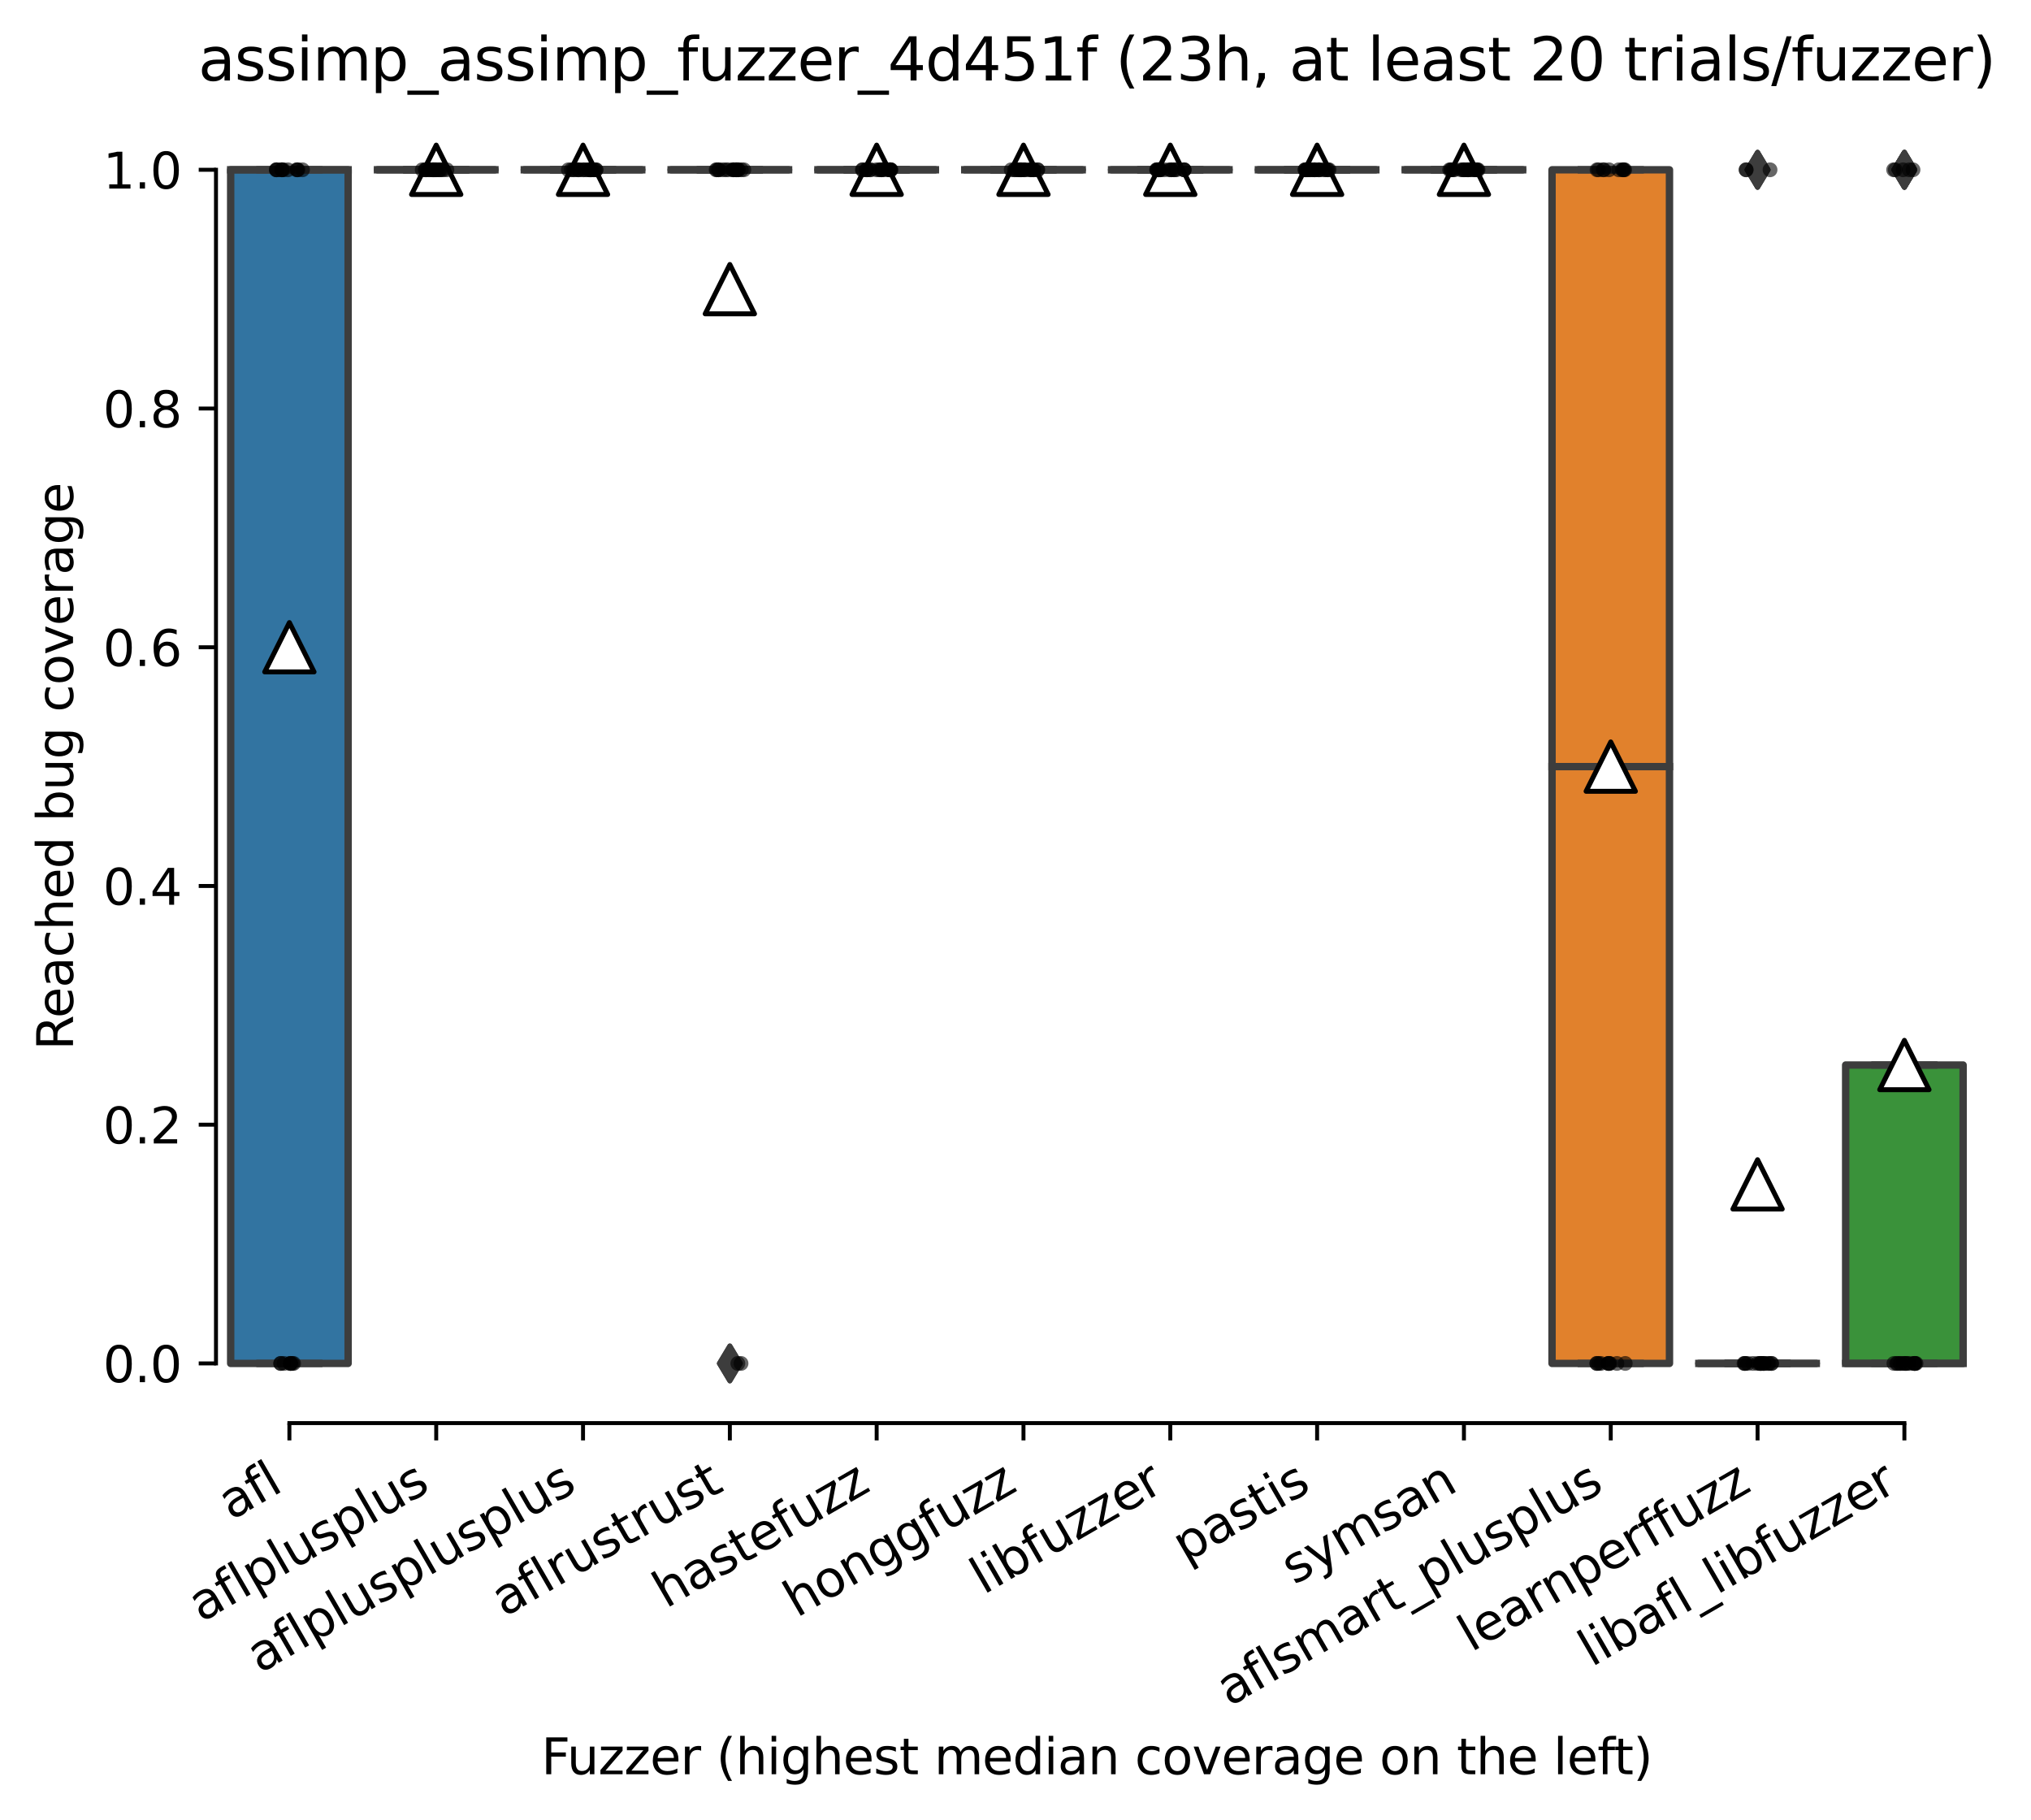<?xml version="1.0" encoding="utf-8" standalone="no"?>
<!DOCTYPE svg PUBLIC "-//W3C//DTD SVG 1.1//EN"
  "http://www.w3.org/Graphics/SVG/1.1/DTD/svg11.dtd">
<svg xmlns:xlink="http://www.w3.org/1999/xlink" width="411.686pt" height="368.872pt" viewBox="0 0 411.686 368.872" xmlns="http://www.w3.org/2000/svg" version="1.1">
 <defs>
  <style type="text/css">*{stroke-linejoin: round; stroke-linecap: butt}</style>
 </defs>
 <g id="figure_1">
  <g id="patch_1">
   <path d="M 0 368.872 
L 411.686 368.872 
L 411.686 0 
L 0 0 
z
" style="fill: #ffffff"/>
  </g>
  <g id="axes_1">
   <g id="patch_2">
    <path d="M 43.781 288.43 
L 400.901 288.43 
L 400.901 22.318 
L 43.781 22.318 
z
" style="fill: #ffffff"/>
   </g>
   <g id="patch_3">
    <path d="M 46.757 276.334 
L 70.565 276.334 
L 70.565 34.414 
L 46.757 34.414 
L 46.757 276.334 
z
" clip-path="url(#pe682f5e194)" style="fill: #3274a1; stroke: #3d3d3d; stroke-width: 1.5; stroke-linejoin: miter"/>
   </g>
   <g id="patch_4">
    <path d="M 76.517 34.414 
L 100.325 34.414 
L 100.325 34.414 
L 76.517 34.414 
L 76.517 34.414 
z
" clip-path="url(#pe682f5e194)" style="fill: #9fd495; stroke: #3d3d3d; stroke-width: 1.5; stroke-linejoin: miter"/>
   </g>
   <g id="patch_5">
    <path d="M 106.277 34.414 
L 130.085 34.414 
L 130.085 34.414 
L 106.277 34.414 
L 106.277 34.414 
z
" clip-path="url(#pe682f5e194)" style="fill: #c03d3e; stroke: #3d3d3d; stroke-width: 1.5; stroke-linejoin: miter"/>
   </g>
   <g id="patch_6">
    <path d="M 136.037 34.414 
L 159.845 34.414 
L 159.845 34.414 
L 136.037 34.414 
L 136.037 34.414 
z
" clip-path="url(#pe682f5e194)" style="fill: #c7c7c7; stroke: #3d3d3d; stroke-width: 1.5; stroke-linejoin: miter"/>
   </g>
   <g id="patch_7">
    <path d="M 165.797 34.414 
L 189.605 34.414 
L 189.605 34.414 
L 165.797 34.414 
L 165.797 34.414 
z
" clip-path="url(#pe682f5e194)" style="fill: #f2a5a3; stroke: #3d3d3d; stroke-width: 1.5; stroke-linejoin: miter"/>
   </g>
   <g id="patch_8">
    <path d="M 195.557 34.414 
L 219.365 34.414 
L 219.365 34.414 
L 195.557 34.414 
L 195.557 34.414 
z
" clip-path="url(#pe682f5e194)" style="fill: #d684bd; stroke: #3d3d3d; stroke-width: 1.5; stroke-linejoin: miter"/>
   </g>
   <g id="patch_9">
    <path d="M 225.317 34.414 
L 249.125 34.414 
L 249.125 34.414 
L 225.317 34.414 
L 225.317 34.414 
z
" clip-path="url(#pe682f5e194)" style="fill: #c4b5d0; stroke: #3d3d3d; stroke-width: 1.5; stroke-linejoin: miter"/>
   </g>
   <g id="patch_10">
    <path d="M 255.077 34.414 
L 278.885 34.414 
L 278.885 34.414 
L 255.077 34.414 
L 255.077 34.414 
z
" clip-path="url(#pe682f5e194)" style="fill: #7f7f7f; stroke: #3d3d3d; stroke-width: 1.5; stroke-linejoin: miter"/>
   </g>
   <g id="patch_11">
    <path d="M 284.837 34.414 
L 308.645 34.414 
L 308.645 34.414 
L 284.837 34.414 
L 284.837 34.414 
z
" clip-path="url(#pe682f5e194)" style="fill: #a7d4dc; stroke: #3d3d3d; stroke-width: 1.5; stroke-linejoin: miter"/>
   </g>
   <g id="patch_12">
    <path d="M 314.597 276.334 
L 338.405 276.334 
L 338.405 34.414 
L 314.597 34.414 
L 314.597 276.334 
z
" clip-path="url(#pe682f5e194)" style="fill: #e1812c; stroke: #3d3d3d; stroke-width: 1.5; stroke-linejoin: miter"/>
   </g>
   <g id="patch_13">
    <path d="M 344.357 276.334 
L 368.165 276.334 
L 368.165 276.334 
L 344.357 276.334 
L 344.357 276.334 
z
" clip-path="url(#pe682f5e194)" style="fill: #d1d197; stroke: #3d3d3d; stroke-width: 1.5; stroke-linejoin: miter"/>
   </g>
   <g id="patch_14">
    <path d="M 374.117 276.334 
L 397.925 276.334 
L 397.925 215.854 
L 374.117 215.854 
L 374.117 276.334 
z
" clip-path="url(#pe682f5e194)" style="fill: #3a923a; stroke: #3d3d3d; stroke-width: 1.5; stroke-linejoin: miter"/>
   </g>
   <g id="matplotlib.axis_1">
    <g id="xtick_1">
     <g id="line2d_1">
      <defs>
       <path id="m766c2a46bc" d="M 0 0 
L 0 3.5 
" style="stroke: #000000; stroke-width: 0.8"/>
      </defs>
      <g>
       <use xlink:href="#m766c2a46bc" x="58.661" y="288.43" style="stroke: #000000; stroke-width: 0.8"/>
      </g>
     </g>
     <g id="text_1">
      <!-- afl -->
      <g transform="translate(46.86 308.224) rotate(-30) scale(0.1 -0.1)">
       <defs>
        <path id="DejaVuSans-61" d="M 2194 1759 
Q 1497 1759 1228 1600 
Q 959 1441 959 1056 
Q 959 750 1161 570 
Q 1363 391 1709 391 
Q 2188 391 2477 730 
Q 2766 1069 2766 1631 
L 2766 1759 
L 2194 1759 
z
M 3341 1997 
L 3341 0 
L 2766 0 
L 2766 531 
Q 2569 213 2275 61 
Q 1981 -91 1556 -91 
Q 1019 -91 701 211 
Q 384 513 384 1019 
Q 384 1609 779 1909 
Q 1175 2209 1959 2209 
L 2766 2209 
L 2766 2266 
Q 2766 2663 2505 2880 
Q 2244 3097 1772 3097 
Q 1472 3097 1187 3025 
Q 903 2953 641 2809 
L 641 3341 
Q 956 3463 1253 3523 
Q 1550 3584 1831 3584 
Q 2591 3584 2966 3190 
Q 3341 2797 3341 1997 
z
" transform="scale(0.016)"/>
        <path id="DejaVuSans-66" d="M 2375 4863 
L 2375 4384 
L 1825 4384 
Q 1516 4384 1395 4259 
Q 1275 4134 1275 3809 
L 1275 3500 
L 2222 3500 
L 2222 3053 
L 1275 3053 
L 1275 0 
L 697 0 
L 697 3053 
L 147 3053 
L 147 3500 
L 697 3500 
L 697 3744 
Q 697 4328 969 4595 
Q 1241 4863 1831 4863 
L 2375 4863 
z
" transform="scale(0.016)"/>
        <path id="DejaVuSans-6c" d="M 603 4863 
L 1178 4863 
L 1178 0 
L 603 0 
L 603 4863 
z
" transform="scale(0.016)"/>
       </defs>
       <use xlink:href="#DejaVuSans-61"/>
       <use xlink:href="#DejaVuSans-66" x="61.279"/>
       <use xlink:href="#DejaVuSans-6c" x="96.484"/>
      </g>
     </g>
    </g>
    <g id="xtick_2">
     <g id="line2d_2">
      <g>
       <use xlink:href="#m766c2a46bc" x="88.421" y="288.43" style="stroke: #000000; stroke-width: 0.8"/>
      </g>
     </g>
     <g id="text_2">
      <!-- aflplusplus -->
      <g transform="translate(40.812 328.897) rotate(-30) scale(0.1 -0.1)">
       <defs>
        <path id="DejaVuSans-70" d="M 1159 525 
L 1159 -1331 
L 581 -1331 
L 581 3500 
L 1159 3500 
L 1159 2969 
Q 1341 3281 1617 3432 
Q 1894 3584 2278 3584 
Q 2916 3584 3314 3078 
Q 3713 2572 3713 1747 
Q 3713 922 3314 415 
Q 2916 -91 2278 -91 
Q 1894 -91 1617 61 
Q 1341 213 1159 525 
z
M 3116 1747 
Q 3116 2381 2855 2742 
Q 2594 3103 2138 3103 
Q 1681 3103 1420 2742 
Q 1159 2381 1159 1747 
Q 1159 1113 1420 752 
Q 1681 391 2138 391 
Q 2594 391 2855 752 
Q 3116 1113 3116 1747 
z
" transform="scale(0.016)"/>
        <path id="DejaVuSans-75" d="M 544 1381 
L 544 3500 
L 1119 3500 
L 1119 1403 
Q 1119 906 1312 657 
Q 1506 409 1894 409 
Q 2359 409 2629 706 
Q 2900 1003 2900 1516 
L 2900 3500 
L 3475 3500 
L 3475 0 
L 2900 0 
L 2900 538 
Q 2691 219 2414 64 
Q 2138 -91 1772 -91 
Q 1169 -91 856 284 
Q 544 659 544 1381 
z
M 1991 3584 
L 1991 3584 
z
" transform="scale(0.016)"/>
        <path id="DejaVuSans-73" d="M 2834 3397 
L 2834 2853 
Q 2591 2978 2328 3040 
Q 2066 3103 1784 3103 
Q 1356 3103 1142 2972 
Q 928 2841 928 2578 
Q 928 2378 1081 2264 
Q 1234 2150 1697 2047 
L 1894 2003 
Q 2506 1872 2764 1633 
Q 3022 1394 3022 966 
Q 3022 478 2636 193 
Q 2250 -91 1575 -91 
Q 1294 -91 989 -36 
Q 684 19 347 128 
L 347 722 
Q 666 556 975 473 
Q 1284 391 1588 391 
Q 1994 391 2212 530 
Q 2431 669 2431 922 
Q 2431 1156 2273 1281 
Q 2116 1406 1581 1522 
L 1381 1569 
Q 847 1681 609 1914 
Q 372 2147 372 2553 
Q 372 3047 722 3315 
Q 1072 3584 1716 3584 
Q 2034 3584 2315 3537 
Q 2597 3491 2834 3397 
z
" transform="scale(0.016)"/>
       </defs>
       <use xlink:href="#DejaVuSans-61"/>
       <use xlink:href="#DejaVuSans-66" x="61.279"/>
       <use xlink:href="#DejaVuSans-6c" x="96.484"/>
       <use xlink:href="#DejaVuSans-70" x="124.268"/>
       <use xlink:href="#DejaVuSans-6c" x="187.744"/>
       <use xlink:href="#DejaVuSans-75" x="215.527"/>
       <use xlink:href="#DejaVuSans-73" x="278.906"/>
       <use xlink:href="#DejaVuSans-70" x="331.006"/>
       <use xlink:href="#DejaVuSans-6c" x="394.482"/>
       <use xlink:href="#DejaVuSans-75" x="422.266"/>
       <use xlink:href="#DejaVuSans-73" x="485.645"/>
      </g>
     </g>
    </g>
    <g id="xtick_3">
     <g id="line2d_3">
      <g>
       <use xlink:href="#m766c2a46bc" x="118.181" y="288.43" style="stroke: #000000; stroke-width: 0.8"/>
      </g>
     </g>
     <g id="text_3">
      <!-- aflplusplusplus -->
      <g transform="translate(52.669 339.234) rotate(-30) scale(0.1 -0.1)">
       <use xlink:href="#DejaVuSans-61"/>
       <use xlink:href="#DejaVuSans-66" x="61.279"/>
       <use xlink:href="#DejaVuSans-6c" x="96.484"/>
       <use xlink:href="#DejaVuSans-70" x="124.268"/>
       <use xlink:href="#DejaVuSans-6c" x="187.744"/>
       <use xlink:href="#DejaVuSans-75" x="215.527"/>
       <use xlink:href="#DejaVuSans-73" x="278.906"/>
       <use xlink:href="#DejaVuSans-70" x="331.006"/>
       <use xlink:href="#DejaVuSans-6c" x="394.482"/>
       <use xlink:href="#DejaVuSans-75" x="422.266"/>
       <use xlink:href="#DejaVuSans-73" x="485.645"/>
       <use xlink:href="#DejaVuSans-70" x="537.744"/>
       <use xlink:href="#DejaVuSans-6c" x="601.221"/>
       <use xlink:href="#DejaVuSans-75" x="629.004"/>
       <use xlink:href="#DejaVuSans-73" x="692.383"/>
      </g>
     </g>
    </g>
    <g id="xtick_4">
     <g id="line2d_4">
      <g>
       <use xlink:href="#m766c2a46bc" x="147.941" y="288.43" style="stroke: #000000; stroke-width: 0.8"/>
      </g>
     </g>
     <g id="text_4">
      <!-- aflrustrust -->
      <g transform="translate(102.229 327.802) rotate(-30) scale(0.1 -0.1)">
       <defs>
        <path id="DejaVuSans-72" d="M 2631 2963 
Q 2534 3019 2420 3045 
Q 2306 3072 2169 3072 
Q 1681 3072 1420 2755 
Q 1159 2438 1159 1844 
L 1159 0 
L 581 0 
L 581 3500 
L 1159 3500 
L 1159 2956 
Q 1341 3275 1631 3429 
Q 1922 3584 2338 3584 
Q 2397 3584 2469 3576 
Q 2541 3569 2628 3553 
L 2631 2963 
z
" transform="scale(0.016)"/>
        <path id="DejaVuSans-74" d="M 1172 4494 
L 1172 3500 
L 2356 3500 
L 2356 3053 
L 1172 3053 
L 1172 1153 
Q 1172 725 1289 603 
Q 1406 481 1766 481 
L 2356 481 
L 2356 0 
L 1766 0 
Q 1100 0 847 248 
Q 594 497 594 1153 
L 594 3053 
L 172 3053 
L 172 3500 
L 594 3500 
L 594 4494 
L 1172 4494 
z
" transform="scale(0.016)"/>
       </defs>
       <use xlink:href="#DejaVuSans-61"/>
       <use xlink:href="#DejaVuSans-66" x="61.279"/>
       <use xlink:href="#DejaVuSans-6c" x="96.484"/>
       <use xlink:href="#DejaVuSans-72" x="124.268"/>
       <use xlink:href="#DejaVuSans-75" x="165.381"/>
       <use xlink:href="#DejaVuSans-73" x="228.76"/>
       <use xlink:href="#DejaVuSans-74" x="280.859"/>
       <use xlink:href="#DejaVuSans-72" x="320.068"/>
       <use xlink:href="#DejaVuSans-75" x="361.182"/>
       <use xlink:href="#DejaVuSans-73" x="424.561"/>
       <use xlink:href="#DejaVuSans-74" x="476.66"/>
      </g>
     </g>
    </g>
    <g id="xtick_5">
     <g id="line2d_5">
      <g>
       <use xlink:href="#m766c2a46bc" x="177.701" y="288.43" style="stroke: #000000; stroke-width: 0.8"/>
      </g>
     </g>
     <g id="text_5">
      <!-- hastefuzz -->
      <g transform="translate(135.003 326.062) rotate(-30) scale(0.1 -0.1)">
       <defs>
        <path id="DejaVuSans-68" d="M 3513 2113 
L 3513 0 
L 2938 0 
L 2938 2094 
Q 2938 2591 2744 2837 
Q 2550 3084 2163 3084 
Q 1697 3084 1428 2787 
Q 1159 2491 1159 1978 
L 1159 0 
L 581 0 
L 581 4863 
L 1159 4863 
L 1159 2956 
Q 1366 3272 1645 3428 
Q 1925 3584 2291 3584 
Q 2894 3584 3203 3211 
Q 3513 2838 3513 2113 
z
" transform="scale(0.016)"/>
        <path id="DejaVuSans-65" d="M 3597 1894 
L 3597 1613 
L 953 1613 
Q 991 1019 1311 708 
Q 1631 397 2203 397 
Q 2534 397 2845 478 
Q 3156 559 3463 722 
L 3463 178 
Q 3153 47 2828 -22 
Q 2503 -91 2169 -91 
Q 1331 -91 842 396 
Q 353 884 353 1716 
Q 353 2575 817 3079 
Q 1281 3584 2069 3584 
Q 2775 3584 3186 3129 
Q 3597 2675 3597 1894 
z
M 3022 2063 
Q 3016 2534 2758 2815 
Q 2500 3097 2075 3097 
Q 1594 3097 1305 2825 
Q 1016 2553 972 2059 
L 3022 2063 
z
" transform="scale(0.016)"/>
        <path id="DejaVuSans-7a" d="M 353 3500 
L 3084 3500 
L 3084 2975 
L 922 459 
L 3084 459 
L 3084 0 
L 275 0 
L 275 525 
L 2438 3041 
L 353 3041 
L 353 3500 
z
" transform="scale(0.016)"/>
       </defs>
       <use xlink:href="#DejaVuSans-68"/>
       <use xlink:href="#DejaVuSans-61" x="63.379"/>
       <use xlink:href="#DejaVuSans-73" x="124.658"/>
       <use xlink:href="#DejaVuSans-74" x="176.758"/>
       <use xlink:href="#DejaVuSans-65" x="215.967"/>
       <use xlink:href="#DejaVuSans-66" x="277.49"/>
       <use xlink:href="#DejaVuSans-75" x="312.695"/>
       <use xlink:href="#DejaVuSans-7a" x="376.074"/>
       <use xlink:href="#DejaVuSans-7a" x="428.564"/>
      </g>
     </g>
    </g>
    <g id="xtick_6">
     <g id="line2d_6">
      <g>
       <use xlink:href="#m766c2a46bc" x="207.461" y="288.43" style="stroke: #000000; stroke-width: 0.8"/>
      </g>
     </g>
     <g id="text_6">
      <!-- honggfuzz -->
      <g transform="translate(161.522 327.933) rotate(-30) scale(0.1 -0.1)">
       <defs>
        <path id="DejaVuSans-6f" d="M 1959 3097 
Q 1497 3097 1228 2736 
Q 959 2375 959 1747 
Q 959 1119 1226 758 
Q 1494 397 1959 397 
Q 2419 397 2687 759 
Q 2956 1122 2956 1747 
Q 2956 2369 2687 2733 
Q 2419 3097 1959 3097 
z
M 1959 3584 
Q 2709 3584 3137 3096 
Q 3566 2609 3566 1747 
Q 3566 888 3137 398 
Q 2709 -91 1959 -91 
Q 1206 -91 779 398 
Q 353 888 353 1747 
Q 353 2609 779 3096 
Q 1206 3584 1959 3584 
z
" transform="scale(0.016)"/>
        <path id="DejaVuSans-6e" d="M 3513 2113 
L 3513 0 
L 2938 0 
L 2938 2094 
Q 2938 2591 2744 2837 
Q 2550 3084 2163 3084 
Q 1697 3084 1428 2787 
Q 1159 2491 1159 1978 
L 1159 0 
L 581 0 
L 581 3500 
L 1159 3500 
L 1159 2956 
Q 1366 3272 1645 3428 
Q 1925 3584 2291 3584 
Q 2894 3584 3203 3211 
Q 3513 2838 3513 2113 
z
" transform="scale(0.016)"/>
        <path id="DejaVuSans-67" d="M 2906 1791 
Q 2906 2416 2648 2759 
Q 2391 3103 1925 3103 
Q 1463 3103 1205 2759 
Q 947 2416 947 1791 
Q 947 1169 1205 825 
Q 1463 481 1925 481 
Q 2391 481 2648 825 
Q 2906 1169 2906 1791 
z
M 3481 434 
Q 3481 -459 3084 -895 
Q 2688 -1331 1869 -1331 
Q 1566 -1331 1297 -1286 
Q 1028 -1241 775 -1147 
L 775 -588 
Q 1028 -725 1275 -790 
Q 1522 -856 1778 -856 
Q 2344 -856 2625 -561 
Q 2906 -266 2906 331 
L 2906 616 
Q 2728 306 2450 153 
Q 2172 0 1784 0 
Q 1141 0 747 490 
Q 353 981 353 1791 
Q 353 2603 747 3093 
Q 1141 3584 1784 3584 
Q 2172 3584 2450 3431 
Q 2728 3278 2906 2969 
L 2906 3500 
L 3481 3500 
L 3481 434 
z
" transform="scale(0.016)"/>
       </defs>
       <use xlink:href="#DejaVuSans-68"/>
       <use xlink:href="#DejaVuSans-6f" x="63.379"/>
       <use xlink:href="#DejaVuSans-6e" x="124.561"/>
       <use xlink:href="#DejaVuSans-67" x="187.939"/>
       <use xlink:href="#DejaVuSans-67" x="251.416"/>
       <use xlink:href="#DejaVuSans-66" x="314.893"/>
       <use xlink:href="#DejaVuSans-75" x="350.098"/>
       <use xlink:href="#DejaVuSans-7a" x="413.477"/>
       <use xlink:href="#DejaVuSans-7a" x="465.967"/>
      </g>
     </g>
    </g>
    <g id="xtick_7">
     <g id="line2d_7">
      <g>
       <use xlink:href="#m766c2a46bc" x="237.221" y="288.43" style="stroke: #000000; stroke-width: 0.8"/>
      </g>
     </g>
     <g id="text_7">
      <!-- libfuzzer -->
      <g transform="translate(199.355 323.272) rotate(-30) scale(0.1 -0.1)">
       <defs>
        <path id="DejaVuSans-69" d="M 603 3500 
L 1178 3500 
L 1178 0 
L 603 0 
L 603 3500 
z
M 603 4863 
L 1178 4863 
L 1178 4134 
L 603 4134 
L 603 4863 
z
" transform="scale(0.016)"/>
        <path id="DejaVuSans-62" d="M 3116 1747 
Q 3116 2381 2855 2742 
Q 2594 3103 2138 3103 
Q 1681 3103 1420 2742 
Q 1159 2381 1159 1747 
Q 1159 1113 1420 752 
Q 1681 391 2138 391 
Q 2594 391 2855 752 
Q 3116 1113 3116 1747 
z
M 1159 2969 
Q 1341 3281 1617 3432 
Q 1894 3584 2278 3584 
Q 2916 3584 3314 3078 
Q 3713 2572 3713 1747 
Q 3713 922 3314 415 
Q 2916 -91 2278 -91 
Q 1894 -91 1617 61 
Q 1341 213 1159 525 
L 1159 0 
L 581 0 
L 581 4863 
L 1159 4863 
L 1159 2969 
z
" transform="scale(0.016)"/>
       </defs>
       <use xlink:href="#DejaVuSans-6c"/>
       <use xlink:href="#DejaVuSans-69" x="27.783"/>
       <use xlink:href="#DejaVuSans-62" x="55.566"/>
       <use xlink:href="#DejaVuSans-66" x="119.043"/>
       <use xlink:href="#DejaVuSans-75" x="154.248"/>
       <use xlink:href="#DejaVuSans-7a" x="217.627"/>
       <use xlink:href="#DejaVuSans-7a" x="270.117"/>
       <use xlink:href="#DejaVuSans-65" x="322.607"/>
       <use xlink:href="#DejaVuSans-72" x="384.131"/>
      </g>
     </g>
    </g>
    <g id="xtick_8">
     <g id="line2d_8">
      <g>
       <use xlink:href="#m766c2a46bc" x="266.981" y="288.43" style="stroke: #000000; stroke-width: 0.8"/>
      </g>
     </g>
     <g id="text_8">
      <!-- pastis -->
      <g transform="translate(240.312 316.807) rotate(-30) scale(0.1 -0.1)">
       <use xlink:href="#DejaVuSans-70"/>
       <use xlink:href="#DejaVuSans-61" x="63.477"/>
       <use xlink:href="#DejaVuSans-73" x="124.756"/>
       <use xlink:href="#DejaVuSans-74" x="176.855"/>
       <use xlink:href="#DejaVuSans-69" x="216.064"/>
       <use xlink:href="#DejaVuSans-73" x="243.848"/>
      </g>
     </g>
    </g>
    <g id="xtick_9">
     <g id="line2d_9">
      <g>
       <use xlink:href="#m766c2a46bc" x="296.741" y="288.43" style="stroke: #000000; stroke-width: 0.8"/>
      </g>
     </g>
     <g id="text_9">
      <!-- symsan -->
      <g transform="translate(262.322 321.282) rotate(-30) scale(0.1 -0.1)">
       <defs>
        <path id="DejaVuSans-79" d="M 2059 -325 
Q 1816 -950 1584 -1140 
Q 1353 -1331 966 -1331 
L 506 -1331 
L 506 -850 
L 844 -850 
Q 1081 -850 1212 -737 
Q 1344 -625 1503 -206 
L 1606 56 
L 191 3500 
L 800 3500 
L 1894 763 
L 2988 3500 
L 3597 3500 
L 2059 -325 
z
" transform="scale(0.016)"/>
        <path id="DejaVuSans-6d" d="M 3328 2828 
Q 3544 3216 3844 3400 
Q 4144 3584 4550 3584 
Q 5097 3584 5394 3201 
Q 5691 2819 5691 2113 
L 5691 0 
L 5113 0 
L 5113 2094 
Q 5113 2597 4934 2840 
Q 4756 3084 4391 3084 
Q 3944 3084 3684 2787 
Q 3425 2491 3425 1978 
L 3425 0 
L 2847 0 
L 2847 2094 
Q 2847 2600 2669 2842 
Q 2491 3084 2119 3084 
Q 1678 3084 1418 2786 
Q 1159 2488 1159 1978 
L 1159 0 
L 581 0 
L 581 3500 
L 1159 3500 
L 1159 2956 
Q 1356 3278 1631 3431 
Q 1906 3584 2284 3584 
Q 2666 3584 2933 3390 
Q 3200 3197 3328 2828 
z
" transform="scale(0.016)"/>
       </defs>
       <use xlink:href="#DejaVuSans-73"/>
       <use xlink:href="#DejaVuSans-79" x="52.1"/>
       <use xlink:href="#DejaVuSans-6d" x="111.279"/>
       <use xlink:href="#DejaVuSans-73" x="208.691"/>
       <use xlink:href="#DejaVuSans-61" x="260.791"/>
       <use xlink:href="#DejaVuSans-6e" x="322.07"/>
      </g>
     </g>
    </g>
    <g id="xtick_10">
     <g id="line2d_10">
      <g>
       <use xlink:href="#m766c2a46bc" x="326.501" y="288.43" style="stroke: #000000; stroke-width: 0.8"/>
      </g>
     </g>
     <g id="text_10">
      <!-- aflsmart_plusplus -->
      <g transform="translate(249.214 345.952) rotate(-30) scale(0.1 -0.1)">
       <defs>
        <path id="DejaVuSans-5f" d="M 3263 -1063 
L 3263 -1509 
L -63 -1509 
L -63 -1063 
L 3263 -1063 
z
" transform="scale(0.016)"/>
       </defs>
       <use xlink:href="#DejaVuSans-61"/>
       <use xlink:href="#DejaVuSans-66" x="61.279"/>
       <use xlink:href="#DejaVuSans-6c" x="96.484"/>
       <use xlink:href="#DejaVuSans-73" x="124.268"/>
       <use xlink:href="#DejaVuSans-6d" x="176.367"/>
       <use xlink:href="#DejaVuSans-61" x="273.779"/>
       <use xlink:href="#DejaVuSans-72" x="335.059"/>
       <use xlink:href="#DejaVuSans-74" x="376.172"/>
       <use xlink:href="#DejaVuSans-5f" x="415.381"/>
       <use xlink:href="#DejaVuSans-70" x="465.381"/>
       <use xlink:href="#DejaVuSans-6c" x="528.857"/>
       <use xlink:href="#DejaVuSans-75" x="556.641"/>
       <use xlink:href="#DejaVuSans-73" x="620.02"/>
       <use xlink:href="#DejaVuSans-70" x="672.119"/>
       <use xlink:href="#DejaVuSans-6c" x="735.596"/>
       <use xlink:href="#DejaVuSans-75" x="763.379"/>
       <use xlink:href="#DejaVuSans-73" x="826.758"/>
      </g>
     </g>
    </g>
    <g id="xtick_11">
     <g id="line2d_11">
      <g>
       <use xlink:href="#m766c2a46bc" x="356.261" y="288.43" style="stroke: #000000; stroke-width: 0.8"/>
      </g>
     </g>
     <g id="text_11">
      <!-- learnperffuzz -->
      <g transform="translate(298.219 334.921) rotate(-30) scale(0.1 -0.1)">
       <use xlink:href="#DejaVuSans-6c"/>
       <use xlink:href="#DejaVuSans-65" x="27.783"/>
       <use xlink:href="#DejaVuSans-61" x="89.307"/>
       <use xlink:href="#DejaVuSans-72" x="150.586"/>
       <use xlink:href="#DejaVuSans-6e" x="189.949"/>
       <use xlink:href="#DejaVuSans-70" x="253.328"/>
       <use xlink:href="#DejaVuSans-65" x="316.805"/>
       <use xlink:href="#DejaVuSans-72" x="378.328"/>
       <use xlink:href="#DejaVuSans-66" x="419.441"/>
       <use xlink:href="#DejaVuSans-66" x="454.646"/>
       <use xlink:href="#DejaVuSans-75" x="489.852"/>
       <use xlink:href="#DejaVuSans-7a" x="553.23"/>
       <use xlink:href="#DejaVuSans-7a" x="605.721"/>
      </g>
     </g>
    </g>
    <g id="xtick_12">
     <g id="line2d_12">
      <g>
       <use xlink:href="#m766c2a46bc" x="386.021" y="288.43" style="stroke: #000000; stroke-width: 0.8"/>
      </g>
     </g>
     <g id="text_12">
      <!-- libafl_libfuzzer -->
      <g transform="translate(322.614 337.938) rotate(-30) scale(0.1 -0.1)">
       <use xlink:href="#DejaVuSans-6c"/>
       <use xlink:href="#DejaVuSans-69" x="27.783"/>
       <use xlink:href="#DejaVuSans-62" x="55.566"/>
       <use xlink:href="#DejaVuSans-61" x="119.043"/>
       <use xlink:href="#DejaVuSans-66" x="180.322"/>
       <use xlink:href="#DejaVuSans-6c" x="215.527"/>
       <use xlink:href="#DejaVuSans-5f" x="243.311"/>
       <use xlink:href="#DejaVuSans-6c" x="293.311"/>
       <use xlink:href="#DejaVuSans-69" x="321.094"/>
       <use xlink:href="#DejaVuSans-62" x="348.877"/>
       <use xlink:href="#DejaVuSans-66" x="412.354"/>
       <use xlink:href="#DejaVuSans-75" x="447.559"/>
       <use xlink:href="#DejaVuSans-7a" x="510.938"/>
       <use xlink:href="#DejaVuSans-7a" x="563.428"/>
       <use xlink:href="#DejaVuSans-65" x="615.918"/>
       <use xlink:href="#DejaVuSans-72" x="677.441"/>
      </g>
     </g>
    </g>
    <g id="text_13">
     <!-- Fuzzer (highest median coverage on the left) -->
     <g transform="translate(109.723 359.592) scale(0.1 -0.1)">
      <defs>
       <path id="DejaVuSans-46" d="M 628 4666 
L 3309 4666 
L 3309 4134 
L 1259 4134 
L 1259 2759 
L 3109 2759 
L 3109 2228 
L 1259 2228 
L 1259 0 
L 628 0 
L 628 4666 
z
" transform="scale(0.016)"/>
       <path id="DejaVuSans-20" transform="scale(0.016)"/>
       <path id="DejaVuSans-28" d="M 1984 4856 
Q 1566 4138 1362 3434 
Q 1159 2731 1159 2009 
Q 1159 1288 1364 580 
Q 1569 -128 1984 -844 
L 1484 -844 
Q 1016 -109 783 600 
Q 550 1309 550 2009 
Q 550 2706 781 3412 
Q 1013 4119 1484 4856 
L 1984 4856 
z
" transform="scale(0.016)"/>
       <path id="DejaVuSans-64" d="M 2906 2969 
L 2906 4863 
L 3481 4863 
L 3481 0 
L 2906 0 
L 2906 525 
Q 2725 213 2448 61 
Q 2172 -91 1784 -91 
Q 1150 -91 751 415 
Q 353 922 353 1747 
Q 353 2572 751 3078 
Q 1150 3584 1784 3584 
Q 2172 3584 2448 3432 
Q 2725 3281 2906 2969 
z
M 947 1747 
Q 947 1113 1208 752 
Q 1469 391 1925 391 
Q 2381 391 2643 752 
Q 2906 1113 2906 1747 
Q 2906 2381 2643 2742 
Q 2381 3103 1925 3103 
Q 1469 3103 1208 2742 
Q 947 2381 947 1747 
z
" transform="scale(0.016)"/>
       <path id="DejaVuSans-63" d="M 3122 3366 
L 3122 2828 
Q 2878 2963 2633 3030 
Q 2388 3097 2138 3097 
Q 1578 3097 1268 2742 
Q 959 2388 959 1747 
Q 959 1106 1268 751 
Q 1578 397 2138 397 
Q 2388 397 2633 464 
Q 2878 531 3122 666 
L 3122 134 
Q 2881 22 2623 -34 
Q 2366 -91 2075 -91 
Q 1284 -91 818 406 
Q 353 903 353 1747 
Q 353 2603 823 3093 
Q 1294 3584 2113 3584 
Q 2378 3584 2631 3529 
Q 2884 3475 3122 3366 
z
" transform="scale(0.016)"/>
       <path id="DejaVuSans-76" d="M 191 3500 
L 800 3500 
L 1894 563 
L 2988 3500 
L 3597 3500 
L 2284 0 
L 1503 0 
L 191 3500 
z
" transform="scale(0.016)"/>
       <path id="DejaVuSans-29" d="M 513 4856 
L 1013 4856 
Q 1481 4119 1714 3412 
Q 1947 2706 1947 2009 
Q 1947 1309 1714 600 
Q 1481 -109 1013 -844 
L 513 -844 
Q 928 -128 1133 580 
Q 1338 1288 1338 2009 
Q 1338 2731 1133 3434 
Q 928 4138 513 4856 
z
" transform="scale(0.016)"/>
      </defs>
      <use xlink:href="#DejaVuSans-46"/>
      <use xlink:href="#DejaVuSans-75" x="52.02"/>
      <use xlink:href="#DejaVuSans-7a" x="115.398"/>
      <use xlink:href="#DejaVuSans-7a" x="167.889"/>
      <use xlink:href="#DejaVuSans-65" x="220.379"/>
      <use xlink:href="#DejaVuSans-72" x="281.902"/>
      <use xlink:href="#DejaVuSans-20" x="323.016"/>
      <use xlink:href="#DejaVuSans-28" x="354.803"/>
      <use xlink:href="#DejaVuSans-68" x="393.816"/>
      <use xlink:href="#DejaVuSans-69" x="457.195"/>
      <use xlink:href="#DejaVuSans-67" x="484.979"/>
      <use xlink:href="#DejaVuSans-68" x="548.455"/>
      <use xlink:href="#DejaVuSans-65" x="611.834"/>
      <use xlink:href="#DejaVuSans-73" x="673.357"/>
      <use xlink:href="#DejaVuSans-74" x="725.457"/>
      <use xlink:href="#DejaVuSans-20" x="764.666"/>
      <use xlink:href="#DejaVuSans-6d" x="796.453"/>
      <use xlink:href="#DejaVuSans-65" x="893.865"/>
      <use xlink:href="#DejaVuSans-64" x="955.389"/>
      <use xlink:href="#DejaVuSans-69" x="1018.865"/>
      <use xlink:href="#DejaVuSans-61" x="1046.648"/>
      <use xlink:href="#DejaVuSans-6e" x="1107.928"/>
      <use xlink:href="#DejaVuSans-20" x="1171.307"/>
      <use xlink:href="#DejaVuSans-63" x="1203.094"/>
      <use xlink:href="#DejaVuSans-6f" x="1258.074"/>
      <use xlink:href="#DejaVuSans-76" x="1319.256"/>
      <use xlink:href="#DejaVuSans-65" x="1378.436"/>
      <use xlink:href="#DejaVuSans-72" x="1439.959"/>
      <use xlink:href="#DejaVuSans-61" x="1481.072"/>
      <use xlink:href="#DejaVuSans-67" x="1542.352"/>
      <use xlink:href="#DejaVuSans-65" x="1605.828"/>
      <use xlink:href="#DejaVuSans-20" x="1667.352"/>
      <use xlink:href="#DejaVuSans-6f" x="1699.139"/>
      <use xlink:href="#DejaVuSans-6e" x="1760.32"/>
      <use xlink:href="#DejaVuSans-20" x="1823.699"/>
      <use xlink:href="#DejaVuSans-74" x="1855.486"/>
      <use xlink:href="#DejaVuSans-68" x="1894.695"/>
      <use xlink:href="#DejaVuSans-65" x="1958.074"/>
      <use xlink:href="#DejaVuSans-20" x="2019.598"/>
      <use xlink:href="#DejaVuSans-6c" x="2051.385"/>
      <use xlink:href="#DejaVuSans-65" x="2079.168"/>
      <use xlink:href="#DejaVuSans-66" x="2140.691"/>
      <use xlink:href="#DejaVuSans-74" x="2174.146"/>
      <use xlink:href="#DejaVuSans-29" x="2213.355"/>
     </g>
    </g>
   </g>
   <g id="matplotlib.axis_2">
    <g id="ytick_1">
     <g id="line2d_13">
      <defs>
       <path id="md0f420649c" d="M 0 0 
L -3.5 0 
" style="stroke: #000000; stroke-width: 0.8"/>
      </defs>
      <g>
       <use xlink:href="#md0f420649c" x="43.781" y="276.334" style="stroke: #000000; stroke-width: 0.8"/>
      </g>
     </g>
     <g id="text_14">
      <!-- 0.0 -->
      <g transform="translate(20.878 280.133) scale(0.1 -0.1)">
       <defs>
        <path id="DejaVuSans-30" d="M 2034 4250 
Q 1547 4250 1301 3770 
Q 1056 3291 1056 2328 
Q 1056 1369 1301 889 
Q 1547 409 2034 409 
Q 2525 409 2770 889 
Q 3016 1369 3016 2328 
Q 3016 3291 2770 3770 
Q 2525 4250 2034 4250 
z
M 2034 4750 
Q 2819 4750 3233 4129 
Q 3647 3509 3647 2328 
Q 3647 1150 3233 529 
Q 2819 -91 2034 -91 
Q 1250 -91 836 529 
Q 422 1150 422 2328 
Q 422 3509 836 4129 
Q 1250 4750 2034 4750 
z
" transform="scale(0.016)"/>
        <path id="DejaVuSans-2e" d="M 684 794 
L 1344 794 
L 1344 0 
L 684 0 
L 684 794 
z
" transform="scale(0.016)"/>
       </defs>
       <use xlink:href="#DejaVuSans-30"/>
       <use xlink:href="#DejaVuSans-2e" x="63.623"/>
       <use xlink:href="#DejaVuSans-30" x="95.41"/>
      </g>
     </g>
    </g>
    <g id="ytick_2">
     <g id="line2d_14">
      <g>
       <use xlink:href="#md0f420649c" x="43.781" y="227.95" style="stroke: #000000; stroke-width: 0.8"/>
      </g>
     </g>
     <g id="text_15">
      <!-- 0.2 -->
      <g transform="translate(20.878 231.749) scale(0.1 -0.1)">
       <defs>
        <path id="DejaVuSans-32" d="M 1228 531 
L 3431 531 
L 3431 0 
L 469 0 
L 469 531 
Q 828 903 1448 1529 
Q 2069 2156 2228 2338 
Q 2531 2678 2651 2914 
Q 2772 3150 2772 3378 
Q 2772 3750 2511 3984 
Q 2250 4219 1831 4219 
Q 1534 4219 1204 4116 
Q 875 4013 500 3803 
L 500 4441 
Q 881 4594 1212 4672 
Q 1544 4750 1819 4750 
Q 2544 4750 2975 4387 
Q 3406 4025 3406 3419 
Q 3406 3131 3298 2873 
Q 3191 2616 2906 2266 
Q 2828 2175 2409 1742 
Q 1991 1309 1228 531 
z
" transform="scale(0.016)"/>
       </defs>
       <use xlink:href="#DejaVuSans-30"/>
       <use xlink:href="#DejaVuSans-2e" x="63.623"/>
       <use xlink:href="#DejaVuSans-32" x="95.41"/>
      </g>
     </g>
    </g>
    <g id="ytick_3">
     <g id="line2d_15">
      <g>
       <use xlink:href="#md0f420649c" x="43.781" y="179.566" style="stroke: #000000; stroke-width: 0.8"/>
      </g>
     </g>
     <g id="text_16">
      <!-- 0.4 -->
      <g transform="translate(20.878 183.365) scale(0.1 -0.1)">
       <defs>
        <path id="DejaVuSans-34" d="M 2419 4116 
L 825 1625 
L 2419 1625 
L 2419 4116 
z
M 2253 4666 
L 3047 4666 
L 3047 1625 
L 3713 1625 
L 3713 1100 
L 3047 1100 
L 3047 0 
L 2419 0 
L 2419 1100 
L 313 1100 
L 313 1709 
L 2253 4666 
z
" transform="scale(0.016)"/>
       </defs>
       <use xlink:href="#DejaVuSans-30"/>
       <use xlink:href="#DejaVuSans-2e" x="63.623"/>
       <use xlink:href="#DejaVuSans-34" x="95.41"/>
      </g>
     </g>
    </g>
    <g id="ytick_4">
     <g id="line2d_16">
      <g>
       <use xlink:href="#md0f420649c" x="43.781" y="131.182" style="stroke: #000000; stroke-width: 0.8"/>
      </g>
     </g>
     <g id="text_17">
      <!-- 0.6 -->
      <g transform="translate(20.878 134.981) scale(0.1 -0.1)">
       <defs>
        <path id="DejaVuSans-36" d="M 2113 2584 
Q 1688 2584 1439 2293 
Q 1191 2003 1191 1497 
Q 1191 994 1439 701 
Q 1688 409 2113 409 
Q 2538 409 2786 701 
Q 3034 994 3034 1497 
Q 3034 2003 2786 2293 
Q 2538 2584 2113 2584 
z
M 3366 4563 
L 3366 3988 
Q 3128 4100 2886 4159 
Q 2644 4219 2406 4219 
Q 1781 4219 1451 3797 
Q 1122 3375 1075 2522 
Q 1259 2794 1537 2939 
Q 1816 3084 2150 3084 
Q 2853 3084 3261 2657 
Q 3669 2231 3669 1497 
Q 3669 778 3244 343 
Q 2819 -91 2113 -91 
Q 1303 -91 875 529 
Q 447 1150 447 2328 
Q 447 3434 972 4092 
Q 1497 4750 2381 4750 
Q 2619 4750 2861 4703 
Q 3103 4656 3366 4563 
z
" transform="scale(0.016)"/>
       </defs>
       <use xlink:href="#DejaVuSans-30"/>
       <use xlink:href="#DejaVuSans-2e" x="63.623"/>
       <use xlink:href="#DejaVuSans-36" x="95.41"/>
      </g>
     </g>
    </g>
    <g id="ytick_5">
     <g id="line2d_17">
      <g>
       <use xlink:href="#md0f420649c" x="43.781" y="82.798" style="stroke: #000000; stroke-width: 0.8"/>
      </g>
     </g>
     <g id="text_18">
      <!-- 0.8 -->
      <g transform="translate(20.878 86.597) scale(0.1 -0.1)">
       <defs>
        <path id="DejaVuSans-38" d="M 2034 2216 
Q 1584 2216 1326 1975 
Q 1069 1734 1069 1313 
Q 1069 891 1326 650 
Q 1584 409 2034 409 
Q 2484 409 2743 651 
Q 3003 894 3003 1313 
Q 3003 1734 2745 1975 
Q 2488 2216 2034 2216 
z
M 1403 2484 
Q 997 2584 770 2862 
Q 544 3141 544 3541 
Q 544 4100 942 4425 
Q 1341 4750 2034 4750 
Q 2731 4750 3128 4425 
Q 3525 4100 3525 3541 
Q 3525 3141 3298 2862 
Q 3072 2584 2669 2484 
Q 3125 2378 3379 2068 
Q 3634 1759 3634 1313 
Q 3634 634 3220 271 
Q 2806 -91 2034 -91 
Q 1263 -91 848 271 
Q 434 634 434 1313 
Q 434 1759 690 2068 
Q 947 2378 1403 2484 
z
M 1172 3481 
Q 1172 3119 1398 2916 
Q 1625 2713 2034 2713 
Q 2441 2713 2670 2916 
Q 2900 3119 2900 3481 
Q 2900 3844 2670 4047 
Q 2441 4250 2034 4250 
Q 1625 4250 1398 4047 
Q 1172 3844 1172 3481 
z
" transform="scale(0.016)"/>
       </defs>
       <use xlink:href="#DejaVuSans-30"/>
       <use xlink:href="#DejaVuSans-2e" x="63.623"/>
       <use xlink:href="#DejaVuSans-38" x="95.41"/>
      </g>
     </g>
    </g>
    <g id="ytick_6">
     <g id="line2d_18">
      <g>
       <use xlink:href="#md0f420649c" x="43.781" y="34.414" style="stroke: #000000; stroke-width: 0.8"/>
      </g>
     </g>
     <g id="text_19">
      <!-- 1.0 -->
      <g transform="translate(20.878 38.213) scale(0.1 -0.1)">
       <defs>
        <path id="DejaVuSans-31" d="M 794 531 
L 1825 531 
L 1825 4091 
L 703 3866 
L 703 4441 
L 1819 4666 
L 2450 4666 
L 2450 531 
L 3481 531 
L 3481 0 
L 794 0 
L 794 531 
z
" transform="scale(0.016)"/>
       </defs>
       <use xlink:href="#DejaVuSans-31"/>
       <use xlink:href="#DejaVuSans-2e" x="63.623"/>
       <use xlink:href="#DejaVuSans-30" x="95.41"/>
      </g>
     </g>
    </g>
    <g id="text_20">
     <!-- Reached bug coverage -->
     <g transform="translate(14.798 212.843) rotate(-90) scale(0.1 -0.1)">
      <defs>
       <path id="DejaVuSans-52" d="M 2841 2188 
Q 3044 2119 3236 1894 
Q 3428 1669 3622 1275 
L 4263 0 
L 3584 0 
L 2988 1197 
Q 2756 1666 2539 1819 
Q 2322 1972 1947 1972 
L 1259 1972 
L 1259 0 
L 628 0 
L 628 4666 
L 2053 4666 
Q 2853 4666 3247 4331 
Q 3641 3997 3641 3322 
Q 3641 2881 3436 2590 
Q 3231 2300 2841 2188 
z
M 1259 4147 
L 1259 2491 
L 2053 2491 
Q 2509 2491 2742 2702 
Q 2975 2913 2975 3322 
Q 2975 3731 2742 3939 
Q 2509 4147 2053 4147 
L 1259 4147 
z
" transform="scale(0.016)"/>
      </defs>
      <use xlink:href="#DejaVuSans-52"/>
      <use xlink:href="#DejaVuSans-65" x="64.982"/>
      <use xlink:href="#DejaVuSans-61" x="126.506"/>
      <use xlink:href="#DejaVuSans-63" x="187.785"/>
      <use xlink:href="#DejaVuSans-68" x="242.766"/>
      <use xlink:href="#DejaVuSans-65" x="306.145"/>
      <use xlink:href="#DejaVuSans-64" x="367.668"/>
      <use xlink:href="#DejaVuSans-20" x="431.145"/>
      <use xlink:href="#DejaVuSans-62" x="462.932"/>
      <use xlink:href="#DejaVuSans-75" x="526.408"/>
      <use xlink:href="#DejaVuSans-67" x="589.787"/>
      <use xlink:href="#DejaVuSans-20" x="653.264"/>
      <use xlink:href="#DejaVuSans-63" x="685.051"/>
      <use xlink:href="#DejaVuSans-6f" x="740.031"/>
      <use xlink:href="#DejaVuSans-76" x="801.213"/>
      <use xlink:href="#DejaVuSans-65" x="860.393"/>
      <use xlink:href="#DejaVuSans-72" x="921.916"/>
      <use xlink:href="#DejaVuSans-61" x="963.029"/>
      <use xlink:href="#DejaVuSans-67" x="1024.309"/>
      <use xlink:href="#DejaVuSans-65" x="1087.785"/>
     </g>
    </g>
   </g>
   <g id="line2d_19">
    <path d="M 58.661 276.334 
L 58.661 276.334 
" clip-path="url(#pe682f5e194)" style="fill: none; stroke: #3d3d3d; stroke-width: 1.5; stroke-linecap: square"/>
   </g>
   <g id="line2d_20">
    <path d="M 58.661 34.414 
L 58.661 34.414 
" clip-path="url(#pe682f5e194)" style="fill: none; stroke: #3d3d3d; stroke-width: 1.5; stroke-linecap: square"/>
   </g>
   <g id="line2d_21">
    <path d="M 52.709 276.334 
L 64.613 276.334 
" clip-path="url(#pe682f5e194)" style="fill: none; stroke: #3d3d3d; stroke-width: 1.5; stroke-linecap: square"/>
   </g>
   <g id="line2d_22">
    <path d="M 52.709 34.414 
L 64.613 34.414 
" clip-path="url(#pe682f5e194)" style="fill: none; stroke: #3d3d3d; stroke-width: 1.5; stroke-linecap: square"/>
   </g>
   <g id="line2d_23"/>
   <g id="line2d_24">
    <path d="M 88.421 34.414 
L 88.421 34.414 
" clip-path="url(#pe682f5e194)" style="fill: none; stroke: #3d3d3d; stroke-width: 1.5; stroke-linecap: square"/>
   </g>
   <g id="line2d_25">
    <path d="M 88.421 34.414 
L 88.421 34.414 
" clip-path="url(#pe682f5e194)" style="fill: none; stroke: #3d3d3d; stroke-width: 1.5; stroke-linecap: square"/>
   </g>
   <g id="line2d_26">
    <path d="M 82.469 34.414 
L 94.373 34.414 
" clip-path="url(#pe682f5e194)" style="fill: none; stroke: #3d3d3d; stroke-width: 1.5; stroke-linecap: square"/>
   </g>
   <g id="line2d_27">
    <path d="M 82.469 34.414 
L 94.373 34.414 
" clip-path="url(#pe682f5e194)" style="fill: none; stroke: #3d3d3d; stroke-width: 1.5; stroke-linecap: square"/>
   </g>
   <g id="line2d_28"/>
   <g id="line2d_29">
    <path d="M 118.181 34.414 
L 118.181 34.414 
" clip-path="url(#pe682f5e194)" style="fill: none; stroke: #3d3d3d; stroke-width: 1.5; stroke-linecap: square"/>
   </g>
   <g id="line2d_30">
    <path d="M 118.181 34.414 
L 118.181 34.414 
" clip-path="url(#pe682f5e194)" style="fill: none; stroke: #3d3d3d; stroke-width: 1.5; stroke-linecap: square"/>
   </g>
   <g id="line2d_31">
    <path d="M 112.229 34.414 
L 124.133 34.414 
" clip-path="url(#pe682f5e194)" style="fill: none; stroke: #3d3d3d; stroke-width: 1.5; stroke-linecap: square"/>
   </g>
   <g id="line2d_32">
    <path d="M 112.229 34.414 
L 124.133 34.414 
" clip-path="url(#pe682f5e194)" style="fill: none; stroke: #3d3d3d; stroke-width: 1.5; stroke-linecap: square"/>
   </g>
   <g id="line2d_33"/>
   <g id="line2d_34">
    <path d="M 147.941 34.414 
L 147.941 34.414 
" clip-path="url(#pe682f5e194)" style="fill: none; stroke: #3d3d3d; stroke-width: 1.5; stroke-linecap: square"/>
   </g>
   <g id="line2d_35">
    <path d="M 147.941 34.414 
L 147.941 34.414 
" clip-path="url(#pe682f5e194)" style="fill: none; stroke: #3d3d3d; stroke-width: 1.5; stroke-linecap: square"/>
   </g>
   <g id="line2d_36">
    <path d="M 141.989 34.414 
L 153.893 34.414 
" clip-path="url(#pe682f5e194)" style="fill: none; stroke: #3d3d3d; stroke-width: 1.5; stroke-linecap: square"/>
   </g>
   <g id="line2d_37">
    <path d="M 141.989 34.414 
L 153.893 34.414 
" clip-path="url(#pe682f5e194)" style="fill: none; stroke: #3d3d3d; stroke-width: 1.5; stroke-linecap: square"/>
   </g>
   <g id="line2d_38">
    <defs>
     <path id="m8caca2ba97" d="M -0 3.536 
L 2.121 0 
L -0 -3.536 
L -2.121 -0 
z
" style="stroke: #3d3d3d; stroke-linejoin: miter"/>
    </defs>
    <g clip-path="url(#pe682f5e194)">
     <use xlink:href="#m8caca2ba97" x="147.941" y="276.334" style="fill: #3d3d3d; stroke: #3d3d3d; stroke-linejoin: miter"/>
     <use xlink:href="#m8caca2ba97" x="147.941" y="276.334" style="fill: #3d3d3d; stroke: #3d3d3d; stroke-linejoin: miter"/>
    </g>
   </g>
   <g id="line2d_39">
    <path d="M 177.701 34.414 
L 177.701 34.414 
" clip-path="url(#pe682f5e194)" style="fill: none; stroke: #3d3d3d; stroke-width: 1.5; stroke-linecap: square"/>
   </g>
   <g id="line2d_40">
    <path d="M 177.701 34.414 
L 177.701 34.414 
" clip-path="url(#pe682f5e194)" style="fill: none; stroke: #3d3d3d; stroke-width: 1.5; stroke-linecap: square"/>
   </g>
   <g id="line2d_41">
    <path d="M 171.749 34.414 
L 183.653 34.414 
" clip-path="url(#pe682f5e194)" style="fill: none; stroke: #3d3d3d; stroke-width: 1.5; stroke-linecap: square"/>
   </g>
   <g id="line2d_42">
    <path d="M 171.749 34.414 
L 183.653 34.414 
" clip-path="url(#pe682f5e194)" style="fill: none; stroke: #3d3d3d; stroke-width: 1.5; stroke-linecap: square"/>
   </g>
   <g id="line2d_43"/>
   <g id="line2d_44">
    <path d="M 207.461 34.414 
L 207.461 34.414 
" clip-path="url(#pe682f5e194)" style="fill: none; stroke: #3d3d3d; stroke-width: 1.5; stroke-linecap: square"/>
   </g>
   <g id="line2d_45">
    <path d="M 207.461 34.414 
L 207.461 34.414 
" clip-path="url(#pe682f5e194)" style="fill: none; stroke: #3d3d3d; stroke-width: 1.5; stroke-linecap: square"/>
   </g>
   <g id="line2d_46">
    <path d="M 201.509 34.414 
L 213.413 34.414 
" clip-path="url(#pe682f5e194)" style="fill: none; stroke: #3d3d3d; stroke-width: 1.5; stroke-linecap: square"/>
   </g>
   <g id="line2d_47">
    <path d="M 201.509 34.414 
L 213.413 34.414 
" clip-path="url(#pe682f5e194)" style="fill: none; stroke: #3d3d3d; stroke-width: 1.5; stroke-linecap: square"/>
   </g>
   <g id="line2d_48"/>
   <g id="line2d_49">
    <path d="M 237.221 34.414 
L 237.221 34.414 
" clip-path="url(#pe682f5e194)" style="fill: none; stroke: #3d3d3d; stroke-width: 1.5; stroke-linecap: square"/>
   </g>
   <g id="line2d_50">
    <path d="M 237.221 34.414 
L 237.221 34.414 
" clip-path="url(#pe682f5e194)" style="fill: none; stroke: #3d3d3d; stroke-width: 1.5; stroke-linecap: square"/>
   </g>
   <g id="line2d_51">
    <path d="M 231.269 34.414 
L 243.173 34.414 
" clip-path="url(#pe682f5e194)" style="fill: none; stroke: #3d3d3d; stroke-width: 1.5; stroke-linecap: square"/>
   </g>
   <g id="line2d_52">
    <path d="M 231.269 34.414 
L 243.173 34.414 
" clip-path="url(#pe682f5e194)" style="fill: none; stroke: #3d3d3d; stroke-width: 1.5; stroke-linecap: square"/>
   </g>
   <g id="line2d_53"/>
   <g id="line2d_54">
    <path d="M 266.981 34.414 
L 266.981 34.414 
" clip-path="url(#pe682f5e194)" style="fill: none; stroke: #3d3d3d; stroke-width: 1.5; stroke-linecap: square"/>
   </g>
   <g id="line2d_55">
    <path d="M 266.981 34.414 
L 266.981 34.414 
" clip-path="url(#pe682f5e194)" style="fill: none; stroke: #3d3d3d; stroke-width: 1.5; stroke-linecap: square"/>
   </g>
   <g id="line2d_56">
    <path d="M 261.029 34.414 
L 272.933 34.414 
" clip-path="url(#pe682f5e194)" style="fill: none; stroke: #3d3d3d; stroke-width: 1.5; stroke-linecap: square"/>
   </g>
   <g id="line2d_57">
    <path d="M 261.029 34.414 
L 272.933 34.414 
" clip-path="url(#pe682f5e194)" style="fill: none; stroke: #3d3d3d; stroke-width: 1.5; stroke-linecap: square"/>
   </g>
   <g id="line2d_58"/>
   <g id="line2d_59">
    <path d="M 296.741 34.414 
L 296.741 34.414 
" clip-path="url(#pe682f5e194)" style="fill: none; stroke: #3d3d3d; stroke-width: 1.5; stroke-linecap: square"/>
   </g>
   <g id="line2d_60">
    <path d="M 296.741 34.414 
L 296.741 34.414 
" clip-path="url(#pe682f5e194)" style="fill: none; stroke: #3d3d3d; stroke-width: 1.5; stroke-linecap: square"/>
   </g>
   <g id="line2d_61">
    <path d="M 290.789 34.414 
L 302.693 34.414 
" clip-path="url(#pe682f5e194)" style="fill: none; stroke: #3d3d3d; stroke-width: 1.5; stroke-linecap: square"/>
   </g>
   <g id="line2d_62">
    <path d="M 290.789 34.414 
L 302.693 34.414 
" clip-path="url(#pe682f5e194)" style="fill: none; stroke: #3d3d3d; stroke-width: 1.5; stroke-linecap: square"/>
   </g>
   <g id="line2d_63"/>
   <g id="line2d_64">
    <path d="M 326.501 276.334 
L 326.501 276.334 
" clip-path="url(#pe682f5e194)" style="fill: none; stroke: #3d3d3d; stroke-width: 1.5; stroke-linecap: square"/>
   </g>
   <g id="line2d_65">
    <path d="M 326.501 34.414 
L 326.501 34.414 
" clip-path="url(#pe682f5e194)" style="fill: none; stroke: #3d3d3d; stroke-width: 1.5; stroke-linecap: square"/>
   </g>
   <g id="line2d_66">
    <path d="M 320.549 276.334 
L 332.453 276.334 
" clip-path="url(#pe682f5e194)" style="fill: none; stroke: #3d3d3d; stroke-width: 1.5; stroke-linecap: square"/>
   </g>
   <g id="line2d_67">
    <path d="M 320.549 34.414 
L 332.453 34.414 
" clip-path="url(#pe682f5e194)" style="fill: none; stroke: #3d3d3d; stroke-width: 1.5; stroke-linecap: square"/>
   </g>
   <g id="line2d_68"/>
   <g id="line2d_69">
    <path d="M 356.261 276.334 
L 356.261 276.334 
" clip-path="url(#pe682f5e194)" style="fill: none; stroke: #3d3d3d; stroke-width: 1.5; stroke-linecap: square"/>
   </g>
   <g id="line2d_70">
    <path d="M 356.261 276.334 
L 356.261 276.334 
" clip-path="url(#pe682f5e194)" style="fill: none; stroke: #3d3d3d; stroke-width: 1.5; stroke-linecap: square"/>
   </g>
   <g id="line2d_71">
    <path d="M 350.309 276.334 
L 362.213 276.334 
" clip-path="url(#pe682f5e194)" style="fill: none; stroke: #3d3d3d; stroke-width: 1.5; stroke-linecap: square"/>
   </g>
   <g id="line2d_72">
    <path d="M 350.309 276.334 
L 362.213 276.334 
" clip-path="url(#pe682f5e194)" style="fill: none; stroke: #3d3d3d; stroke-width: 1.5; stroke-linecap: square"/>
   </g>
   <g id="line2d_73">
    <g clip-path="url(#pe682f5e194)">
     <use xlink:href="#m8caca2ba97" x="356.261" y="34.414" style="fill: #3d3d3d; stroke: #3d3d3d; stroke-linejoin: miter"/>
     <use xlink:href="#m8caca2ba97" x="356.261" y="34.414" style="fill: #3d3d3d; stroke: #3d3d3d; stroke-linejoin: miter"/>
     <use xlink:href="#m8caca2ba97" x="356.261" y="34.414" style="fill: #3d3d3d; stroke: #3d3d3d; stroke-linejoin: miter"/>
    </g>
   </g>
   <g id="line2d_74">
    <path d="M 386.021 276.334 
L 386.021 276.334 
" clip-path="url(#pe682f5e194)" style="fill: none; stroke: #3d3d3d; stroke-width: 1.5; stroke-linecap: square"/>
   </g>
   <g id="line2d_75">
    <path d="M 386.021 215.854 
L 386.021 215.854 
" clip-path="url(#pe682f5e194)" style="fill: none; stroke: #3d3d3d; stroke-width: 1.5; stroke-linecap: square"/>
   </g>
   <g id="line2d_76">
    <path d="M 380.069 276.334 
L 391.973 276.334 
" clip-path="url(#pe682f5e194)" style="fill: none; stroke: #3d3d3d; stroke-width: 1.5; stroke-linecap: square"/>
   </g>
   <g id="line2d_77">
    <path d="M 380.069 215.854 
L 391.973 215.854 
" clip-path="url(#pe682f5e194)" style="fill: none; stroke: #3d3d3d; stroke-width: 1.5; stroke-linecap: square"/>
   </g>
   <g id="line2d_78">
    <g clip-path="url(#pe682f5e194)">
     <use xlink:href="#m8caca2ba97" x="386.021" y="34.414" style="fill: #3d3d3d; stroke: #3d3d3d; stroke-linejoin: miter"/>
     <use xlink:href="#m8caca2ba97" x="386.021" y="34.414" style="fill: #3d3d3d; stroke: #3d3d3d; stroke-linejoin: miter"/>
     <use xlink:href="#m8caca2ba97" x="386.021" y="34.414" style="fill: #3d3d3d; stroke: #3d3d3d; stroke-linejoin: miter"/>
     <use xlink:href="#m8caca2ba97" x="386.021" y="34.414" style="fill: #3d3d3d; stroke: #3d3d3d; stroke-linejoin: miter"/>
     <use xlink:href="#m8caca2ba97" x="386.021" y="34.414" style="fill: #3d3d3d; stroke: #3d3d3d; stroke-linejoin: miter"/>
    </g>
   </g>
   <g id="line2d_79">
    <path d="M 46.757 34.414 
L 70.565 34.414 
" clip-path="url(#pe682f5e194)" style="fill: none; stroke: #3d3d3d; stroke-width: 1.5; stroke-linecap: square"/>
   </g>
   <g id="line2d_80">
    <defs>
     <path id="m779dea669a" d="M 0 -5 
L -5 5 
L 5 5 
z
" style="stroke: #000000; stroke-linejoin: miter"/>
    </defs>
    <g clip-path="url(#pe682f5e194)">
     <use xlink:href="#m779dea669a" x="58.661" y="131.182" style="fill: #ffffff; stroke: #000000; stroke-linejoin: miter"/>
    </g>
   </g>
   <g id="line2d_81">
    <path d="M 76.517 34.414 
L 100.325 34.414 
" clip-path="url(#pe682f5e194)" style="fill: none; stroke: #3d3d3d; stroke-width: 1.5; stroke-linecap: square"/>
   </g>
   <g id="line2d_82">
    <g clip-path="url(#pe682f5e194)">
     <use xlink:href="#m779dea669a" x="88.421" y="34.414" style="fill: #ffffff; stroke: #000000; stroke-linejoin: miter"/>
    </g>
   </g>
   <g id="line2d_83">
    <path d="M 106.277 34.414 
L 130.085 34.414 
" clip-path="url(#pe682f5e194)" style="fill: none; stroke: #3d3d3d; stroke-width: 1.5; stroke-linecap: square"/>
   </g>
   <g id="line2d_84">
    <g clip-path="url(#pe682f5e194)">
     <use xlink:href="#m779dea669a" x="118.181" y="34.414" style="fill: #ffffff; stroke: #000000; stroke-linejoin: miter"/>
    </g>
   </g>
   <g id="line2d_85">
    <path d="M 136.037 34.414 
L 159.845 34.414 
" clip-path="url(#pe682f5e194)" style="fill: none; stroke: #3d3d3d; stroke-width: 1.5; stroke-linecap: square"/>
   </g>
   <g id="line2d_86">
    <g clip-path="url(#pe682f5e194)">
     <use xlink:href="#m779dea669a" x="147.941" y="58.606" style="fill: #ffffff; stroke: #000000; stroke-linejoin: miter"/>
    </g>
   </g>
   <g id="line2d_87">
    <path d="M 165.797 34.414 
L 189.605 34.414 
" clip-path="url(#pe682f5e194)" style="fill: none; stroke: #3d3d3d; stroke-width: 1.5; stroke-linecap: square"/>
   </g>
   <g id="line2d_88">
    <g clip-path="url(#pe682f5e194)">
     <use xlink:href="#m779dea669a" x="177.701" y="34.414" style="fill: #ffffff; stroke: #000000; stroke-linejoin: miter"/>
    </g>
   </g>
   <g id="line2d_89">
    <path d="M 195.557 34.414 
L 219.365 34.414 
" clip-path="url(#pe682f5e194)" style="fill: none; stroke: #3d3d3d; stroke-width: 1.5; stroke-linecap: square"/>
   </g>
   <g id="line2d_90">
    <g clip-path="url(#pe682f5e194)">
     <use xlink:href="#m779dea669a" x="207.461" y="34.414" style="fill: #ffffff; stroke: #000000; stroke-linejoin: miter"/>
    </g>
   </g>
   <g id="line2d_91">
    <path d="M 225.317 34.414 
L 249.125 34.414 
" clip-path="url(#pe682f5e194)" style="fill: none; stroke: #3d3d3d; stroke-width: 1.5; stroke-linecap: square"/>
   </g>
   <g id="line2d_92">
    <g clip-path="url(#pe682f5e194)">
     <use xlink:href="#m779dea669a" x="237.221" y="34.414" style="fill: #ffffff; stroke: #000000; stroke-linejoin: miter"/>
    </g>
   </g>
   <g id="line2d_93">
    <path d="M 255.077 34.414 
L 278.885 34.414 
" clip-path="url(#pe682f5e194)" style="fill: none; stroke: #3d3d3d; stroke-width: 1.5; stroke-linecap: square"/>
   </g>
   <g id="line2d_94">
    <g clip-path="url(#pe682f5e194)">
     <use xlink:href="#m779dea669a" x="266.981" y="34.414" style="fill: #ffffff; stroke: #000000; stroke-linejoin: miter"/>
    </g>
   </g>
   <g id="line2d_95">
    <path d="M 284.837 34.414 
L 308.645 34.414 
" clip-path="url(#pe682f5e194)" style="fill: none; stroke: #3d3d3d; stroke-width: 1.5; stroke-linecap: square"/>
   </g>
   <g id="line2d_96">
    <g clip-path="url(#pe682f5e194)">
     <use xlink:href="#m779dea669a" x="296.741" y="34.414" style="fill: #ffffff; stroke: #000000; stroke-linejoin: miter"/>
    </g>
   </g>
   <g id="line2d_97">
    <path d="M 314.597 155.374 
L 338.405 155.374 
" clip-path="url(#pe682f5e194)" style="fill: none; stroke: #3d3d3d; stroke-width: 1.5; stroke-linecap: square"/>
   </g>
   <g id="line2d_98">
    <g clip-path="url(#pe682f5e194)">
     <use xlink:href="#m779dea669a" x="326.501" y="155.374" style="fill: #ffffff; stroke: #000000; stroke-linejoin: miter"/>
    </g>
   </g>
   <g id="line2d_99">
    <path d="M 344.357 276.334 
L 368.165 276.334 
" clip-path="url(#pe682f5e194)" style="fill: none; stroke: #3d3d3d; stroke-width: 1.5; stroke-linecap: square"/>
   </g>
   <g id="line2d_100">
    <g clip-path="url(#pe682f5e194)">
     <use xlink:href="#m779dea669a" x="356.261" y="240.046" style="fill: #ffffff; stroke: #000000; stroke-linejoin: miter"/>
    </g>
   </g>
   <g id="line2d_101">
    <path d="M 374.117 276.334 
L 397.925 276.334 
" clip-path="url(#pe682f5e194)" style="fill: none; stroke: #3d3d3d; stroke-width: 1.5; stroke-linecap: square"/>
   </g>
   <g id="line2d_102">
    <g clip-path="url(#pe682f5e194)">
     <use xlink:href="#m779dea669a" x="386.021" y="215.854" style="fill: #ffffff; stroke: #000000; stroke-linejoin: miter"/>
    </g>
   </g>
   <g id="patch_15">
    <path d="M 43.781 276.334 
L 43.781 34.414 
" style="fill: none; stroke: #000000; stroke-width: 0.8; stroke-linejoin: miter; stroke-linecap: square"/>
   </g>
   <g id="patch_16">
    <path d="M 58.661 288.43 
L 386.021 288.43 
" style="fill: none; stroke: #000000; stroke-width: 0.8; stroke-linejoin: miter; stroke-linecap: square"/>
   </g>
   <g id="PathCollection_1">
    <defs>
     <path id="mfdd5de88b9" d="M 0 1.5 
C 0.398 1.5 0.779 1.342 1.061 1.061 
C 1.342 0.779 1.5 0.398 1.5 0 
C 1.5 -0.398 1.342 -0.779 1.061 -1.061 
C 0.779 -1.342 0.398 -1.5 0 -1.5 
C -0.398 -1.5 -0.779 -1.342 -1.061 -1.061 
C -1.342 -0.779 -1.5 -0.398 -1.5 0 
C -1.5 0.398 -1.342 0.779 -1.061 1.061 
C -0.779 1.342 -0.398 1.5 0 1.5 
z
"/>
    </defs>
    <g clip-path="url(#pe682f5e194)">
     <use xlink:href="#mfdd5de88b9" x="58.869" y="276.334" style="fill-opacity: 0.6"/>
     <use xlink:href="#mfdd5de88b9" x="60.148" y="34.414" style="fill-opacity: 0.6"/>
     <use xlink:href="#mfdd5de88b9" x="57.148" y="34.414" style="fill-opacity: 0.6"/>
     <use xlink:href="#mfdd5de88b9" x="58.354" y="34.414" style="fill-opacity: 0.6"/>
     <use xlink:href="#mfdd5de88b9" x="56.019" y="34.414" style="fill-opacity: 0.6"/>
     <use xlink:href="#mfdd5de88b9" x="58.933" y="276.334" style="fill-opacity: 0.6"/>
     <use xlink:href="#mfdd5de88b9" x="59.511" y="276.334" style="fill-opacity: 0.6"/>
     <use xlink:href="#mfdd5de88b9" x="56.879" y="276.334" style="fill-opacity: 0.6"/>
     <use xlink:href="#mfdd5de88b9" x="61.313" y="34.414" style="fill-opacity: 0.6"/>
     <use xlink:href="#mfdd5de88b9" x="56.151" y="34.414" style="fill-opacity: 0.6"/>
     <use xlink:href="#mfdd5de88b9" x="56.924" y="276.334" style="fill-opacity: 0.6"/>
     <use xlink:href="#mfdd5de88b9" x="60.384" y="34.414" style="fill-opacity: 0.6"/>
     <use xlink:href="#mfdd5de88b9" x="58.823" y="276.334" style="fill-opacity: 0.6"/>
     <use xlink:href="#mfdd5de88b9" x="57.118" y="34.414" style="fill-opacity: 0.6"/>
     <use xlink:href="#mfdd5de88b9" x="57.386" y="34.414" style="fill-opacity: 0.6"/>
     <use xlink:href="#mfdd5de88b9" x="56.001" y="34.414" style="fill-opacity: 0.6"/>
     <use xlink:href="#mfdd5de88b9" x="59.245" y="276.334" style="fill-opacity: 0.6"/>
     <use xlink:href="#mfdd5de88b9" x="57.102" y="34.414" style="fill-opacity: 0.6"/>
     <use xlink:href="#mfdd5de88b9" x="57.588" y="276.334" style="fill-opacity: 0.6"/>
     <use xlink:href="#mfdd5de88b9" x="60.263" y="34.414" style="fill-opacity: 0.6"/>
    </g>
   </g>
   <g id="PathCollection_2">
    <g clip-path="url(#pe682f5e194)">
     <use xlink:href="#mfdd5de88b9" x="89.225" y="34.414" style="fill-opacity: 0.6"/>
     <use xlink:href="#mfdd5de88b9" x="87.782" y="34.414" style="fill-opacity: 0.6"/>
     <use xlink:href="#mfdd5de88b9" x="89.059" y="34.414" style="fill-opacity: 0.6"/>
     <use xlink:href="#mfdd5de88b9" x="86.389" y="34.414" style="fill-opacity: 0.6"/>
     <use xlink:href="#mfdd5de88b9" x="87.129" y="34.414" style="fill-opacity: 0.6"/>
     <use xlink:href="#mfdd5de88b9" x="89.905" y="34.414" style="fill-opacity: 0.6"/>
     <use xlink:href="#mfdd5de88b9" x="90.589" y="34.414" style="fill-opacity: 0.6"/>
     <use xlink:href="#mfdd5de88b9" x="88.782" y="34.414" style="fill-opacity: 0.6"/>
     <use xlink:href="#mfdd5de88b9" x="87.727" y="34.414" style="fill-opacity: 0.6"/>
     <use xlink:href="#mfdd5de88b9" x="88.38" y="34.414" style="fill-opacity: 0.6"/>
     <use xlink:href="#mfdd5de88b9" x="88.117" y="34.414" style="fill-opacity: 0.6"/>
     <use xlink:href="#mfdd5de88b9" x="86.328" y="34.414" style="fill-opacity: 0.6"/>
     <use xlink:href="#mfdd5de88b9" x="86.163" y="34.414" style="fill-opacity: 0.6"/>
     <use xlink:href="#mfdd5de88b9" x="89.551" y="34.414" style="fill-opacity: 0.6"/>
     <use xlink:href="#mfdd5de88b9" x="88.432" y="34.414" style="fill-opacity: 0.6"/>
     <use xlink:href="#mfdd5de88b9" x="86.938" y="34.414" style="fill-opacity: 0.6"/>
     <use xlink:href="#mfdd5de88b9" x="87.497" y="34.414" style="fill-opacity: 0.6"/>
     <use xlink:href="#mfdd5de88b9" x="87.879" y="34.414" style="fill-opacity: 0.6"/>
     <use xlink:href="#mfdd5de88b9" x="85.588" y="34.414" style="fill-opacity: 0.6"/>
     <use xlink:href="#mfdd5de88b9" x="88.035" y="34.414" style="fill-opacity: 0.6"/>
    </g>
   </g>
   <g id="PathCollection_3">
    <g clip-path="url(#pe682f5e194)">
     <use xlink:href="#mfdd5de88b9" x="118.317" y="34.414" style="fill-opacity: 0.6"/>
     <use xlink:href="#mfdd5de88b9" x="120.267" y="34.414" style="fill-opacity: 0.6"/>
     <use xlink:href="#mfdd5de88b9" x="119.54" y="34.414" style="fill-opacity: 0.6"/>
     <use xlink:href="#mfdd5de88b9" x="120.826" y="34.414" style="fill-opacity: 0.6"/>
     <use xlink:href="#mfdd5de88b9" x="115.797" y="34.414" style="fill-opacity: 0.6"/>
     <use xlink:href="#mfdd5de88b9" x="120.804" y="34.414" style="fill-opacity: 0.6"/>
     <use xlink:href="#mfdd5de88b9" x="117.381" y="34.414" style="fill-opacity: 0.6"/>
     <use xlink:href="#mfdd5de88b9" x="116.435" y="34.414" style="fill-opacity: 0.6"/>
     <use xlink:href="#mfdd5de88b9" x="119.728" y="34.414" style="fill-opacity: 0.6"/>
     <use xlink:href="#mfdd5de88b9" x="118.826" y="34.414" style="fill-opacity: 0.6"/>
     <use xlink:href="#mfdd5de88b9" x="119.535" y="34.414" style="fill-opacity: 0.6"/>
     <use xlink:href="#mfdd5de88b9" x="115.215" y="34.414" style="fill-opacity: 0.6"/>
     <use xlink:href="#mfdd5de88b9" x="118.213" y="34.414" style="fill-opacity: 0.6"/>
     <use xlink:href="#mfdd5de88b9" x="119.805" y="34.414" style="fill-opacity: 0.6"/>
     <use xlink:href="#mfdd5de88b9" x="119.346" y="34.414" style="fill-opacity: 0.6"/>
     <use xlink:href="#mfdd5de88b9" x="119.781" y="34.414" style="fill-opacity: 0.6"/>
     <use xlink:href="#mfdd5de88b9" x="117.101" y="34.414" style="fill-opacity: 0.6"/>
     <use xlink:href="#mfdd5de88b9" x="116.205" y="34.414" style="fill-opacity: 0.6"/>
     <use xlink:href="#mfdd5de88b9" x="117.274" y="34.414" style="fill-opacity: 0.6"/>
     <use xlink:href="#mfdd5de88b9" x="120.523" y="34.414" style="fill-opacity: 0.6"/>
    </g>
   </g>
   <g id="PathCollection_4">
    <g clip-path="url(#pe682f5e194)">
     <use xlink:href="#mfdd5de88b9" x="145.329" y="34.414" style="fill-opacity: 0.6"/>
     <use xlink:href="#mfdd5de88b9" x="146.487" y="34.414" style="fill-opacity: 0.6"/>
     <use xlink:href="#mfdd5de88b9" x="149.059" y="34.414" style="fill-opacity: 0.6"/>
     <use xlink:href="#mfdd5de88b9" x="147.584" y="34.414" style="fill-opacity: 0.6"/>
     <use xlink:href="#mfdd5de88b9" x="149.217" y="34.414" style="fill-opacity: 0.6"/>
     <use xlink:href="#mfdd5de88b9" x="148.622" y="34.414" style="fill-opacity: 0.6"/>
     <use xlink:href="#mfdd5de88b9" x="149.397" y="34.414" style="fill-opacity: 0.6"/>
     <use xlink:href="#mfdd5de88b9" x="149.255" y="34.414" style="fill-opacity: 0.6"/>
     <use xlink:href="#mfdd5de88b9" x="150.208" y="276.334" style="fill-opacity: 0.6"/>
     <use xlink:href="#mfdd5de88b9" x="149.687" y="34.414" style="fill-opacity: 0.6"/>
     <use xlink:href="#mfdd5de88b9" x="150.78" y="34.414" style="fill-opacity: 0.6"/>
     <use xlink:href="#mfdd5de88b9" x="145.682" y="34.414" style="fill-opacity: 0.6"/>
     <use xlink:href="#mfdd5de88b9" x="149.561" y="276.334" style="fill-opacity: 0.6"/>
     <use xlink:href="#mfdd5de88b9" x="147.087" y="34.414" style="fill-opacity: 0.6"/>
     <use xlink:href="#mfdd5de88b9" x="145.161" y="34.414" style="fill-opacity: 0.6"/>
     <use xlink:href="#mfdd5de88b9" x="149.602" y="34.414" style="fill-opacity: 0.6"/>
     <use xlink:href="#mfdd5de88b9" x="150.271" y="34.414" style="fill-opacity: 0.6"/>
     <use xlink:href="#mfdd5de88b9" x="145.668" y="34.414" style="fill-opacity: 0.6"/>
     <use xlink:href="#mfdd5de88b9" x="148.733" y="34.414" style="fill-opacity: 0.6"/>
     <use xlink:href="#mfdd5de88b9" x="148.558" y="34.414" style="fill-opacity: 0.6"/>
    </g>
   </g>
   <g id="PathCollection_5">
    <g clip-path="url(#pe682f5e194)">
     <use xlink:href="#mfdd5de88b9" x="174.797" y="34.414" style="fill-opacity: 0.6"/>
     <use xlink:href="#mfdd5de88b9" x="180.464" y="34.414" style="fill-opacity: 0.6"/>
     <use xlink:href="#mfdd5de88b9" x="176.416" y="34.414" style="fill-opacity: 0.6"/>
     <use xlink:href="#mfdd5de88b9" x="179.139" y="34.414" style="fill-opacity: 0.6"/>
     <use xlink:href="#mfdd5de88b9" x="175.747" y="34.414" style="fill-opacity: 0.6"/>
     <use xlink:href="#mfdd5de88b9" x="180.266" y="34.414" style="fill-opacity: 0.6"/>
     <use xlink:href="#mfdd5de88b9" x="174.895" y="34.414" style="fill-opacity: 0.6"/>
     <use xlink:href="#mfdd5de88b9" x="177.653" y="34.414" style="fill-opacity: 0.6"/>
     <use xlink:href="#mfdd5de88b9" x="178.47" y="34.414" style="fill-opacity: 0.6"/>
     <use xlink:href="#mfdd5de88b9" x="178.761" y="34.414" style="fill-opacity: 0.6"/>
     <use xlink:href="#mfdd5de88b9" x="180.537" y="34.414" style="fill-opacity: 0.6"/>
     <use xlink:href="#mfdd5de88b9" x="180.374" y="34.414" style="fill-opacity: 0.6"/>
     <use xlink:href="#mfdd5de88b9" x="180.035" y="34.414" style="fill-opacity: 0.6"/>
     <use xlink:href="#mfdd5de88b9" x="178.721" y="34.414" style="fill-opacity: 0.6"/>
     <use xlink:href="#mfdd5de88b9" x="176.374" y="34.414" style="fill-opacity: 0.6"/>
     <use xlink:href="#mfdd5de88b9" x="175.577" y="34.414" style="fill-opacity: 0.6"/>
     <use xlink:href="#mfdd5de88b9" x="180.414" y="34.414" style="fill-opacity: 0.6"/>
     <use xlink:href="#mfdd5de88b9" x="178.214" y="34.414" style="fill-opacity: 0.6"/>
     <use xlink:href="#mfdd5de88b9" x="175.736" y="34.414" style="fill-opacity: 0.6"/>
     <use xlink:href="#mfdd5de88b9" x="180.597" y="34.414" style="fill-opacity: 0.6"/>
    </g>
   </g>
   <g id="PathCollection_6">
    <g clip-path="url(#pe682f5e194)">
     <use xlink:href="#mfdd5de88b9" x="208.944" y="34.414" style="fill-opacity: 0.6"/>
     <use xlink:href="#mfdd5de88b9" x="207.069" y="34.414" style="fill-opacity: 0.6"/>
     <use xlink:href="#mfdd5de88b9" x="206.796" y="34.414" style="fill-opacity: 0.6"/>
     <use xlink:href="#mfdd5de88b9" x="209.601" y="34.414" style="fill-opacity: 0.6"/>
     <use xlink:href="#mfdd5de88b9" x="210.341" y="34.414" style="fill-opacity: 0.6"/>
     <use xlink:href="#mfdd5de88b9" x="205.669" y="34.414" style="fill-opacity: 0.6"/>
     <use xlink:href="#mfdd5de88b9" x="206.151" y="34.414" style="fill-opacity: 0.6"/>
     <use xlink:href="#mfdd5de88b9" x="210.338" y="34.414" style="fill-opacity: 0.6"/>
     <use xlink:href="#mfdd5de88b9" x="209.433" y="34.414" style="fill-opacity: 0.6"/>
     <use xlink:href="#mfdd5de88b9" x="208.742" y="34.414" style="fill-opacity: 0.6"/>
     <use xlink:href="#mfdd5de88b9" x="206.438" y="34.414" style="fill-opacity: 0.6"/>
     <use xlink:href="#mfdd5de88b9" x="209.409" y="34.414" style="fill-opacity: 0.6"/>
     <use xlink:href="#mfdd5de88b9" x="206.969" y="34.414" style="fill-opacity: 0.6"/>
     <use xlink:href="#mfdd5de88b9" x="207.824" y="34.414" style="fill-opacity: 0.6"/>
     <use xlink:href="#mfdd5de88b9" x="205.717" y="34.414" style="fill-opacity: 0.6"/>
     <use xlink:href="#mfdd5de88b9" x="207.46" y="34.414" style="fill-opacity: 0.6"/>
     <use xlink:href="#mfdd5de88b9" x="209.002" y="34.414" style="fill-opacity: 0.6"/>
     <use xlink:href="#mfdd5de88b9" x="206.701" y="34.414" style="fill-opacity: 0.6"/>
     <use xlink:href="#mfdd5de88b9" x="207.717" y="34.414" style="fill-opacity: 0.6"/>
     <use xlink:href="#mfdd5de88b9" x="204.976" y="34.414" style="fill-opacity: 0.6"/>
    </g>
   </g>
   <g id="PathCollection_7">
    <g clip-path="url(#pe682f5e194)">
     <use xlink:href="#mfdd5de88b9" x="234.902" y="34.414" style="fill-opacity: 0.6"/>
     <use xlink:href="#mfdd5de88b9" x="236.006" y="34.414" style="fill-opacity: 0.6"/>
     <use xlink:href="#mfdd5de88b9" x="237.413" y="34.414" style="fill-opacity: 0.6"/>
     <use xlink:href="#mfdd5de88b9" x="239.98" y="34.414" style="fill-opacity: 0.6"/>
     <use xlink:href="#mfdd5de88b9" x="238.447" y="34.414" style="fill-opacity: 0.6"/>
     <use xlink:href="#mfdd5de88b9" x="234.831" y="34.414" style="fill-opacity: 0.6"/>
     <use xlink:href="#mfdd5de88b9" x="234.457" y="34.414" style="fill-opacity: 0.6"/>
     <use xlink:href="#mfdd5de88b9" x="234.481" y="34.414" style="fill-opacity: 0.6"/>
     <use xlink:href="#mfdd5de88b9" x="238.104" y="34.414" style="fill-opacity: 0.6"/>
     <use xlink:href="#mfdd5de88b9" x="234.822" y="34.414" style="fill-opacity: 0.6"/>
     <use xlink:href="#mfdd5de88b9" x="235.177" y="34.414" style="fill-opacity: 0.6"/>
     <use xlink:href="#mfdd5de88b9" x="237.911" y="34.414" style="fill-opacity: 0.6"/>
     <use xlink:href="#mfdd5de88b9" x="234.938" y="34.414" style="fill-opacity: 0.6"/>
     <use xlink:href="#mfdd5de88b9" x="237.037" y="34.414" style="fill-opacity: 0.6"/>
     <use xlink:href="#mfdd5de88b9" x="234.831" y="34.414" style="fill-opacity: 0.6"/>
     <use xlink:href="#mfdd5de88b9" x="235.222" y="34.414" style="fill-opacity: 0.6"/>
     <use xlink:href="#mfdd5de88b9" x="240.021" y="34.414" style="fill-opacity: 0.6"/>
     <use xlink:href="#mfdd5de88b9" x="237.385" y="34.414" style="fill-opacity: 0.6"/>
     <use xlink:href="#mfdd5de88b9" x="240.059" y="34.414" style="fill-opacity: 0.6"/>
     <use xlink:href="#mfdd5de88b9" x="234.574" y="34.414" style="fill-opacity: 0.6"/>
    </g>
   </g>
   <g id="PathCollection_8">
    <g clip-path="url(#pe682f5e194)">
     <use xlink:href="#mfdd5de88b9" x="264.753" y="34.414" style="fill-opacity: 0.6"/>
     <use xlink:href="#mfdd5de88b9" x="267.348" y="34.414" style="fill-opacity: 0.6"/>
     <use xlink:href="#mfdd5de88b9" x="266.519" y="34.414" style="fill-opacity: 0.6"/>
     <use xlink:href="#mfdd5de88b9" x="266.118" y="34.414" style="fill-opacity: 0.6"/>
     <use xlink:href="#mfdd5de88b9" x="265.704" y="34.414" style="fill-opacity: 0.6"/>
     <use xlink:href="#mfdd5de88b9" x="267.413" y="34.414" style="fill-opacity: 0.6"/>
     <use xlink:href="#mfdd5de88b9" x="269.012" y="34.414" style="fill-opacity: 0.6"/>
     <use xlink:href="#mfdd5de88b9" x="269.185" y="34.414" style="fill-opacity: 0.6"/>
     <use xlink:href="#mfdd5de88b9" x="265.257" y="34.414" style="fill-opacity: 0.6"/>
     <use xlink:href="#mfdd5de88b9" x="268.64" y="34.414" style="fill-opacity: 0.6"/>
     <use xlink:href="#mfdd5de88b9" x="264.529" y="34.414" style="fill-opacity: 0.6"/>
     <use xlink:href="#mfdd5de88b9" x="267.341" y="34.414" style="fill-opacity: 0.6"/>
     <use xlink:href="#mfdd5de88b9" x="268.314" y="34.414" style="fill-opacity: 0.6"/>
     <use xlink:href="#mfdd5de88b9" x="265.475" y="34.414" style="fill-opacity: 0.6"/>
     <use xlink:href="#mfdd5de88b9" x="266.498" y="34.414" style="fill-opacity: 0.6"/>
     <use xlink:href="#mfdd5de88b9" x="266.45" y="34.414" style="fill-opacity: 0.6"/>
     <use xlink:href="#mfdd5de88b9" x="269.414" y="34.414" style="fill-opacity: 0.6"/>
     <use xlink:href="#mfdd5de88b9" x="264.543" y="34.414" style="fill-opacity: 0.6"/>
     <use xlink:href="#mfdd5de88b9" x="265" y="34.414" style="fill-opacity: 0.6"/>
     <use xlink:href="#mfdd5de88b9" x="264.834" y="34.414" style="fill-opacity: 0.6"/>
    </g>
   </g>
   <g id="PathCollection_9">
    <g clip-path="url(#pe682f5e194)">
     <use xlink:href="#mfdd5de88b9" x="296.524" y="34.414" style="fill-opacity: 0.6"/>
     <use xlink:href="#mfdd5de88b9" x="297.206" y="34.414" style="fill-opacity: 0.6"/>
     <use xlink:href="#mfdd5de88b9" x="294.804" y="34.414" style="fill-opacity: 0.6"/>
     <use xlink:href="#mfdd5de88b9" x="294.084" y="34.414" style="fill-opacity: 0.6"/>
     <use xlink:href="#mfdd5de88b9" x="299.603" y="34.414" style="fill-opacity: 0.6"/>
     <use xlink:href="#mfdd5de88b9" x="299.422" y="34.414" style="fill-opacity: 0.6"/>
     <use xlink:href="#mfdd5de88b9" x="294.182" y="34.414" style="fill-opacity: 0.6"/>
     <use xlink:href="#mfdd5de88b9" x="297.505" y="34.414" style="fill-opacity: 0.6"/>
     <use xlink:href="#mfdd5de88b9" x="298.618" y="34.414" style="fill-opacity: 0.6"/>
     <use xlink:href="#mfdd5de88b9" x="294.527" y="34.414" style="fill-opacity: 0.6"/>
     <use xlink:href="#mfdd5de88b9" x="298.922" y="34.414" style="fill-opacity: 0.6"/>
     <use xlink:href="#mfdd5de88b9" x="299.336" y="34.414" style="fill-opacity: 0.6"/>
     <use xlink:href="#mfdd5de88b9" x="297.679" y="34.414" style="fill-opacity: 0.6"/>
     <use xlink:href="#mfdd5de88b9" x="296.848" y="34.414" style="fill-opacity: 0.6"/>
     <use xlink:href="#mfdd5de88b9" x="293.838" y="34.414" style="fill-opacity: 0.6"/>
     <use xlink:href="#mfdd5de88b9" x="298.079" y="34.414" style="fill-opacity: 0.6"/>
     <use xlink:href="#mfdd5de88b9" x="296.14" y="34.414" style="fill-opacity: 0.6"/>
     <use xlink:href="#mfdd5de88b9" x="299.027" y="34.414" style="fill-opacity: 0.6"/>
     <use xlink:href="#mfdd5de88b9" x="296.702" y="34.414" style="fill-opacity: 0.6"/>
     <use xlink:href="#mfdd5de88b9" x="297.584" y="34.414" style="fill-opacity: 0.6"/>
    </g>
   </g>
   <g id="PathCollection_10">
    <g clip-path="url(#pe682f5e194)">
     <use xlink:href="#mfdd5de88b9" x="323.665" y="276.334" style="fill-opacity: 0.6"/>
     <use xlink:href="#mfdd5de88b9" x="324.981" y="34.414" style="fill-opacity: 0.6"/>
     <use xlink:href="#mfdd5de88b9" x="324.006" y="34.414" style="fill-opacity: 0.6"/>
     <use xlink:href="#mfdd5de88b9" x="326.137" y="34.414" style="fill-opacity: 0.6"/>
     <use xlink:href="#mfdd5de88b9" x="329.323" y="34.414" style="fill-opacity: 0.6"/>
     <use xlink:href="#mfdd5de88b9" x="325.091" y="34.414" style="fill-opacity: 0.6"/>
     <use xlink:href="#mfdd5de88b9" x="326.326" y="276.334" style="fill-opacity: 0.6"/>
     <use xlink:href="#mfdd5de88b9" x="323.709" y="276.334" style="fill-opacity: 0.6"/>
     <use xlink:href="#mfdd5de88b9" x="324.489" y="276.334" style="fill-opacity: 0.6"/>
     <use xlink:href="#mfdd5de88b9" x="326.025" y="276.334" style="fill-opacity: 0.6"/>
     <use xlink:href="#mfdd5de88b9" x="329.006" y="34.414" style="fill-opacity: 0.6"/>
     <use xlink:href="#mfdd5de88b9" x="324.058" y="276.334" style="fill-opacity: 0.6"/>
     <use xlink:href="#mfdd5de88b9" x="323.726" y="34.414" style="fill-opacity: 0.6"/>
     <use xlink:href="#mfdd5de88b9" x="326.15" y="276.334" style="fill-opacity: 0.6"/>
     <use xlink:href="#mfdd5de88b9" x="328.878" y="34.414" style="fill-opacity: 0.6"/>
     <use xlink:href="#mfdd5de88b9" x="329.162" y="34.414" style="fill-opacity: 0.6"/>
     <use xlink:href="#mfdd5de88b9" x="327.751" y="276.334" style="fill-opacity: 0.6"/>
     <use xlink:href="#mfdd5de88b9" x="328.126" y="34.414" style="fill-opacity: 0.6"/>
     <use xlink:href="#mfdd5de88b9" x="325.976" y="276.334" style="fill-opacity: 0.6"/>
     <use xlink:href="#mfdd5de88b9" x="329.439" y="276.334" style="fill-opacity: 0.6"/>
    </g>
   </g>
   <g id="PathCollection_11">
    <g clip-path="url(#pe682f5e194)">
     <use xlink:href="#mfdd5de88b9" x="354.265" y="276.334" style="fill-opacity: 0.6"/>
     <use xlink:href="#mfdd5de88b9" x="357.625" y="276.334" style="fill-opacity: 0.6"/>
     <use xlink:href="#mfdd5de88b9" x="356.86" y="276.334" style="fill-opacity: 0.6"/>
     <use xlink:href="#mfdd5de88b9" x="357.05" y="276.334" style="fill-opacity: 0.6"/>
     <use xlink:href="#mfdd5de88b9" x="353.76" y="276.334" style="fill-opacity: 0.6"/>
     <use xlink:href="#mfdd5de88b9" x="358.584" y="276.334" style="fill-opacity: 0.6"/>
     <use xlink:href="#mfdd5de88b9" x="353.926" y="34.414" style="fill-opacity: 0.6"/>
     <use xlink:href="#mfdd5de88b9" x="355.329" y="276.334" style="fill-opacity: 0.6"/>
     <use xlink:href="#mfdd5de88b9" x="356.662" y="276.334" style="fill-opacity: 0.6"/>
     <use xlink:href="#mfdd5de88b9" x="358.789" y="34.414" style="fill-opacity: 0.6"/>
     <use xlink:href="#mfdd5de88b9" x="353.953" y="34.414" style="fill-opacity: 0.6"/>
     <use xlink:href="#mfdd5de88b9" x="357.542" y="276.334" style="fill-opacity: 0.6"/>
     <use xlink:href="#mfdd5de88b9" x="359.134" y="276.334" style="fill-opacity: 0.6"/>
     <use xlink:href="#mfdd5de88b9" x="353.68" y="276.334" style="fill-opacity: 0.6"/>
     <use xlink:href="#mfdd5de88b9" x="353.52" y="276.334" style="fill-opacity: 0.6"/>
     <use xlink:href="#mfdd5de88b9" x="357.372" y="276.334" style="fill-opacity: 0.6"/>
     <use xlink:href="#mfdd5de88b9" x="356.264" y="276.334" style="fill-opacity: 0.6"/>
     <use xlink:href="#mfdd5de88b9" x="358.362" y="276.334" style="fill-opacity: 0.6"/>
     <use xlink:href="#mfdd5de88b9" x="359.042" y="276.334" style="fill-opacity: 0.6"/>
     <use xlink:href="#mfdd5de88b9" x="356.864" y="276.334" style="fill-opacity: 0.6"/>
    </g>
   </g>
   <g id="PathCollection_12">
    <g clip-path="url(#pe682f5e194)">
     <use xlink:href="#mfdd5de88b9" x="383.903" y="276.334" style="fill-opacity: 0.6"/>
     <use xlink:href="#mfdd5de88b9" x="384.65" y="276.334" style="fill-opacity: 0.6"/>
     <use xlink:href="#mfdd5de88b9" x="383.842" y="34.414" style="fill-opacity: 0.6"/>
     <use xlink:href="#mfdd5de88b9" x="386.525" y="276.334" style="fill-opacity: 0.6"/>
     <use xlink:href="#mfdd5de88b9" x="387.769" y="34.414" style="fill-opacity: 0.6"/>
     <use xlink:href="#mfdd5de88b9" x="388.046" y="276.334" style="fill-opacity: 0.6"/>
     <use xlink:href="#mfdd5de88b9" x="384.176" y="34.414" style="fill-opacity: 0.6"/>
     <use xlink:href="#mfdd5de88b9" x="388.093" y="276.334" style="fill-opacity: 0.6"/>
     <use xlink:href="#mfdd5de88b9" x="388.175" y="276.334" style="fill-opacity: 0.6"/>
     <use xlink:href="#mfdd5de88b9" x="386.109" y="276.334" style="fill-opacity: 0.6"/>
     <use xlink:href="#mfdd5de88b9" x="384.447" y="276.334" style="fill-opacity: 0.6"/>
     <use xlink:href="#mfdd5de88b9" x="385.761" y="34.414" style="fill-opacity: 0.6"/>
     <use xlink:href="#mfdd5de88b9" x="387.999" y="276.334" style="fill-opacity: 0.6"/>
     <use xlink:href="#mfdd5de88b9" x="388.377" y="276.334" style="fill-opacity: 0.6"/>
     <use xlink:href="#mfdd5de88b9" x="387.085" y="276.334" style="fill-opacity: 0.6"/>
     <use xlink:href="#mfdd5de88b9" x="385.815" y="276.334" style="fill-opacity: 0.6"/>
     <use xlink:href="#mfdd5de88b9" x="386.322" y="276.334" style="fill-opacity: 0.6"/>
     <use xlink:href="#mfdd5de88b9" x="387.006" y="34.414" style="fill-opacity: 0.6"/>
     <use xlink:href="#mfdd5de88b9" x="385.118" y="276.334" style="fill-opacity: 0.6"/>
     <use xlink:href="#mfdd5de88b9" x="385.264" y="276.334" style="fill-opacity: 0.6"/>
    </g>
   </g>
   <g id="text_21">
    <!-- assimp_assimp_fuzzer_4d451f (23h, at least 20 trials/fuzzer) -->
    <g transform="translate(40.196 16.318) scale(0.12 -0.12)">
     <defs>
      <path id="DejaVuSans-35" d="M 691 4666 
L 3169 4666 
L 3169 4134 
L 1269 4134 
L 1269 2991 
Q 1406 3038 1543 3061 
Q 1681 3084 1819 3084 
Q 2600 3084 3056 2656 
Q 3513 2228 3513 1497 
Q 3513 744 3044 326 
Q 2575 -91 1722 -91 
Q 1428 -91 1123 -41 
Q 819 9 494 109 
L 494 744 
Q 775 591 1075 516 
Q 1375 441 1709 441 
Q 2250 441 2565 725 
Q 2881 1009 2881 1497 
Q 2881 1984 2565 2268 
Q 2250 2553 1709 2553 
Q 1456 2553 1204 2497 
Q 953 2441 691 2322 
L 691 4666 
z
" transform="scale(0.016)"/>
      <path id="DejaVuSans-33" d="M 2597 2516 
Q 3050 2419 3304 2112 
Q 3559 1806 3559 1356 
Q 3559 666 3084 287 
Q 2609 -91 1734 -91 
Q 1441 -91 1130 -33 
Q 819 25 488 141 
L 488 750 
Q 750 597 1062 519 
Q 1375 441 1716 441 
Q 2309 441 2620 675 
Q 2931 909 2931 1356 
Q 2931 1769 2642 2001 
Q 2353 2234 1838 2234 
L 1294 2234 
L 1294 2753 
L 1863 2753 
Q 2328 2753 2575 2939 
Q 2822 3125 2822 3475 
Q 2822 3834 2567 4026 
Q 2313 4219 1838 4219 
Q 1578 4219 1281 4162 
Q 984 4106 628 3988 
L 628 4550 
Q 988 4650 1302 4700 
Q 1616 4750 1894 4750 
Q 2613 4750 3031 4423 
Q 3450 4097 3450 3541 
Q 3450 3153 3228 2886 
Q 3006 2619 2597 2516 
z
" transform="scale(0.016)"/>
      <path id="DejaVuSans-2c" d="M 750 794 
L 1409 794 
L 1409 256 
L 897 -744 
L 494 -744 
L 750 256 
L 750 794 
z
" transform="scale(0.016)"/>
      <path id="DejaVuSans-2f" d="M 1625 4666 
L 2156 4666 
L 531 -594 
L 0 -594 
L 1625 4666 
z
" transform="scale(0.016)"/>
     </defs>
     <use xlink:href="#DejaVuSans-61"/>
     <use xlink:href="#DejaVuSans-73" x="61.279"/>
     <use xlink:href="#DejaVuSans-73" x="113.379"/>
     <use xlink:href="#DejaVuSans-69" x="165.479"/>
     <use xlink:href="#DejaVuSans-6d" x="193.262"/>
     <use xlink:href="#DejaVuSans-70" x="290.674"/>
     <use xlink:href="#DejaVuSans-5f" x="354.15"/>
     <use xlink:href="#DejaVuSans-61" x="404.15"/>
     <use xlink:href="#DejaVuSans-73" x="465.43"/>
     <use xlink:href="#DejaVuSans-73" x="517.529"/>
     <use xlink:href="#DejaVuSans-69" x="569.629"/>
     <use xlink:href="#DejaVuSans-6d" x="597.412"/>
     <use xlink:href="#DejaVuSans-70" x="694.824"/>
     <use xlink:href="#DejaVuSans-5f" x="758.301"/>
     <use xlink:href="#DejaVuSans-66" x="808.301"/>
     <use xlink:href="#DejaVuSans-75" x="843.506"/>
     <use xlink:href="#DejaVuSans-7a" x="906.885"/>
     <use xlink:href="#DejaVuSans-7a" x="959.375"/>
     <use xlink:href="#DejaVuSans-65" x="1011.865"/>
     <use xlink:href="#DejaVuSans-72" x="1073.389"/>
     <use xlink:href="#DejaVuSans-5f" x="1114.502"/>
     <use xlink:href="#DejaVuSans-34" x="1164.502"/>
     <use xlink:href="#DejaVuSans-64" x="1228.125"/>
     <use xlink:href="#DejaVuSans-34" x="1291.602"/>
     <use xlink:href="#DejaVuSans-35" x="1355.225"/>
     <use xlink:href="#DejaVuSans-31" x="1418.848"/>
     <use xlink:href="#DejaVuSans-66" x="1482.471"/>
     <use xlink:href="#DejaVuSans-20" x="1517.676"/>
     <use xlink:href="#DejaVuSans-28" x="1549.463"/>
     <use xlink:href="#DejaVuSans-32" x="1588.477"/>
     <use xlink:href="#DejaVuSans-33" x="1652.1"/>
     <use xlink:href="#DejaVuSans-68" x="1715.723"/>
     <use xlink:href="#DejaVuSans-2c" x="1779.102"/>
     <use xlink:href="#DejaVuSans-20" x="1810.889"/>
     <use xlink:href="#DejaVuSans-61" x="1842.676"/>
     <use xlink:href="#DejaVuSans-74" x="1903.955"/>
     <use xlink:href="#DejaVuSans-20" x="1943.164"/>
     <use xlink:href="#DejaVuSans-6c" x="1974.951"/>
     <use xlink:href="#DejaVuSans-65" x="2002.734"/>
     <use xlink:href="#DejaVuSans-61" x="2064.258"/>
     <use xlink:href="#DejaVuSans-73" x="2125.537"/>
     <use xlink:href="#DejaVuSans-74" x="2177.637"/>
     <use xlink:href="#DejaVuSans-20" x="2216.846"/>
     <use xlink:href="#DejaVuSans-32" x="2248.633"/>
     <use xlink:href="#DejaVuSans-30" x="2312.256"/>
     <use xlink:href="#DejaVuSans-20" x="2375.879"/>
     <use xlink:href="#DejaVuSans-74" x="2407.666"/>
     <use xlink:href="#DejaVuSans-72" x="2446.875"/>
     <use xlink:href="#DejaVuSans-69" x="2487.988"/>
     <use xlink:href="#DejaVuSans-61" x="2515.771"/>
     <use xlink:href="#DejaVuSans-6c" x="2577.051"/>
     <use xlink:href="#DejaVuSans-73" x="2604.834"/>
     <use xlink:href="#DejaVuSans-2f" x="2656.934"/>
     <use xlink:href="#DejaVuSans-66" x="2690.625"/>
     <use xlink:href="#DejaVuSans-75" x="2725.83"/>
     <use xlink:href="#DejaVuSans-7a" x="2789.209"/>
     <use xlink:href="#DejaVuSans-7a" x="2841.699"/>
     <use xlink:href="#DejaVuSans-65" x="2894.189"/>
     <use xlink:href="#DejaVuSans-72" x="2955.713"/>
     <use xlink:href="#DejaVuSans-29" x="2996.826"/>
    </g>
   </g>
  </g>
 </g>
 <defs>
  <clipPath id="pe682f5e194">
   <rect x="43.781" y="22.318" width="357.12" height="266.112"/>
  </clipPath>
 </defs>
</svg>
